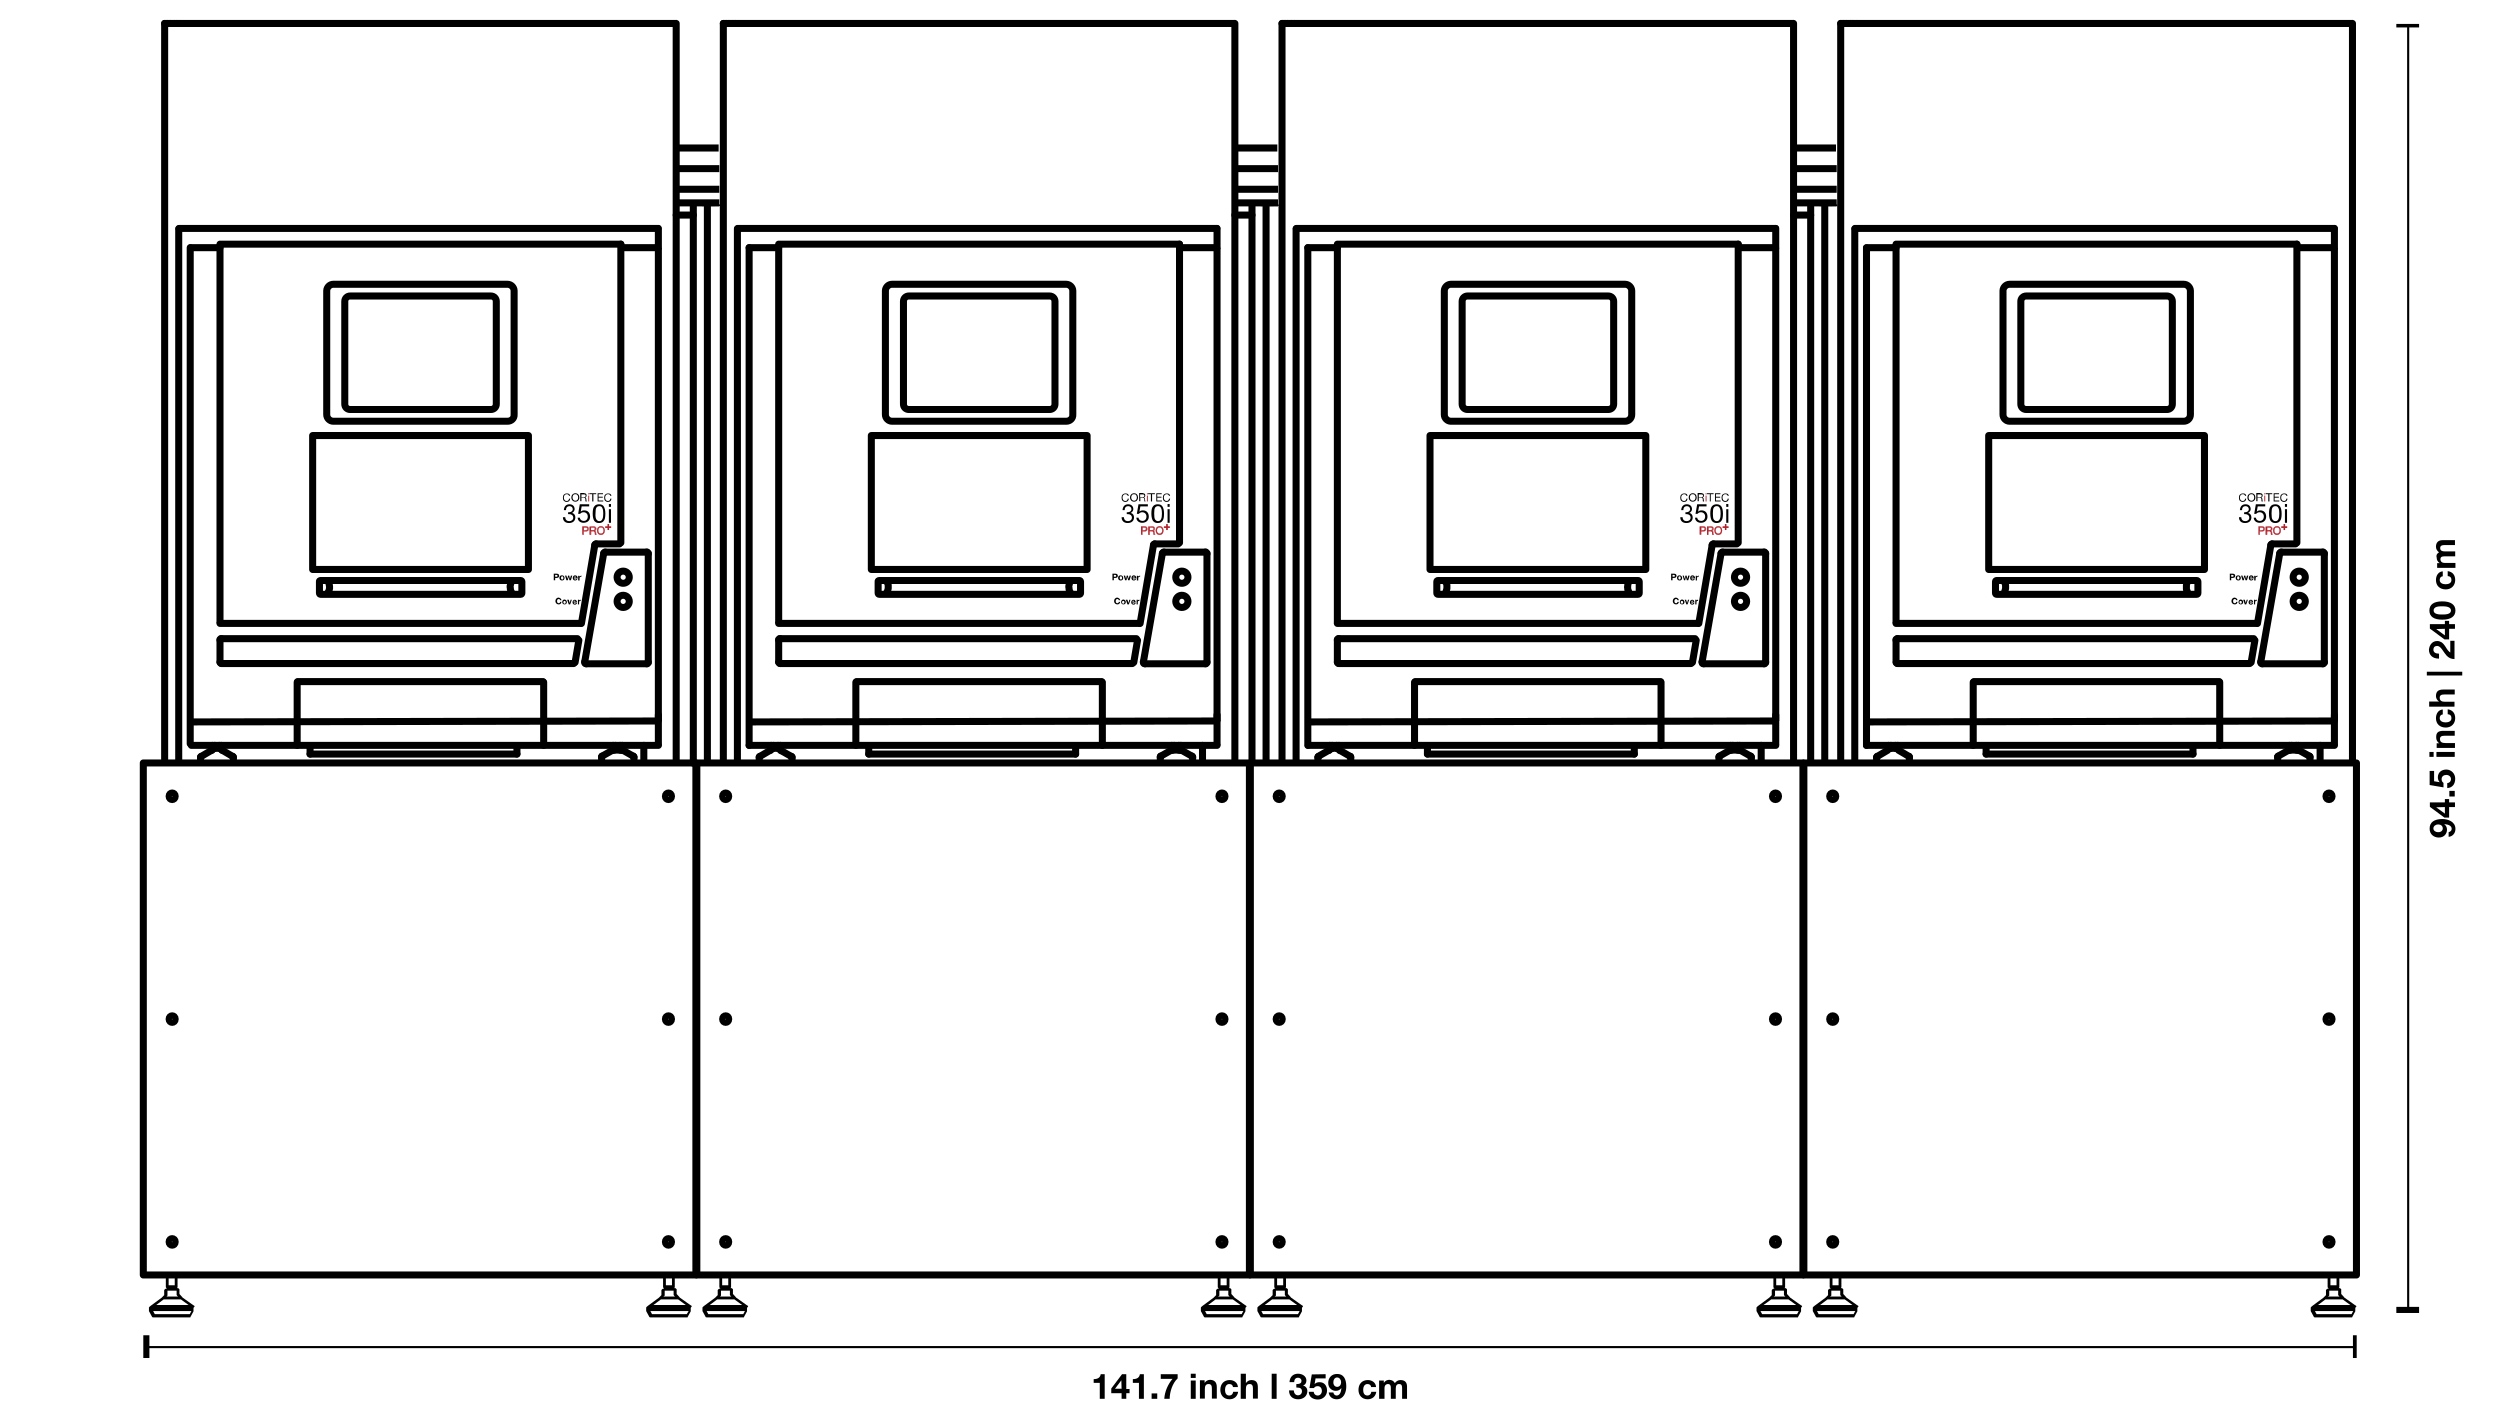 <?xml version="1.0" encoding="UTF-8"?>
<svg xmlns="http://www.w3.org/2000/svg" xmlns:xlink="http://www.w3.org/1999/xlink" version="1.1" id="Layer_1" x="0px" y="0px" viewBox="0 0 1065.9 600" style="enable-background:new 0 0 1065.9 600;" xml:space="preserve">
<style type="text/css">
	.st0{display:none;}
	.st1{display:inline;}
	.st2{fill:#010202;}
	.st3{display:inline;fill:none;stroke:#000000;stroke-width:3;stroke-linecap:round;stroke-linejoin:round;stroke-miterlimit:10;}
	.st4{fill:#FFFFFF;stroke:#000000;stroke-miterlimit:10;}
	.st5{display:inline;fill:#FFFFFF;stroke:#000000;stroke-miterlimit:10;}
	.st6{display:inline;fill:#FFFFFF;stroke:#000000;stroke-width:3;stroke-miterlimit:10;}
	.st7{fill:none;stroke:#000000;stroke-width:3;stroke-linecap:round;stroke-linejoin:round;stroke-miterlimit:10;}
	.st8{fill:none;stroke:#000000;stroke-width:0.709;stroke-linecap:round;stroke-linejoin:round;stroke-miterlimit:10;}
	.st9{fill:none;stroke:#000000;stroke-width:3;stroke-linejoin:round;stroke-miterlimit:10;}
	.st10{fill:none;stroke:#000000;stroke-width:3;stroke-miterlimit:10;}
	.st11{fill:#AF212A;}
	.st12{fill:none;stroke:#AF212A;stroke-width:0.161;stroke-miterlimit:10;}
	.st13{fill:none;stroke:#AF212A;stroke-width:0.362;stroke-miterlimit:10;}
	.st14{fill:none;}
</style>
<g id="Grafik">
	<g id="Ebene_1_1_" class="st0">
		<g id="Ebene_2_1_" class="st1">
			<path class="st2" d="M99.4-1593.4V376.2h2946.4v-1969.6L99.4-1593.4L99.4-1593.4z M2262-445c6,0,11,1,17-1     C2273-444,2268-445,2262-445z"></path>
		</g>
		<line class="st3" x1="591.6" y1="212.2" x2="591.6" y2="-132"></line>
		<line class="st3" x1="591.6" y1="192.4" x2="591.6" y2="192.4"></line>
		<line class="st3" x1="583.5" y1="193.9" x2="583.5" y2="193.9"></line>
		<line class="st3" x1="581.7" y1="192.4" x2="581.7" y2="192.4"></line>
		<line class="st3" x1="583.5" y1="193.9" x2="583.5" y2="193.9"></line>
		<line class="st3" x1="589" y1="228.7" x2="589" y2="-89"></line>
		<g class="st1">
			<path class="st4" d="M583.5,228.4c-0.8,0-1.5-0.8-1.5-1.7v-327.6c0-0.9,0.7-1.7,1.5-1.7s1.5,0.8,1.5,1.7v327.6     C585,227.6,584.3,228.4,583.5,228.4z"></path>
		</g>
		<path class="st5" d="M581.7-100.5c-0.8,0-1.5,0.8-1.5,1.7l-0.1,328.4c0,0.2,0,0.3,0,0.4c0.1,0.8,0.9,1.3,1.6,1.3    c0.8,0,1.5-0.8,1.5-1.7v-1.2V-98.8C583.2-99.7,582.5-100.5,581.7-100.5z"></path>
		<line class="st3" x1="593.2" y1="229.8" x2="591.6" y2="228.2"></line>
		<line class="st3" x1="591.6" y1="228.2" x2="591.6" y2="211.7"></line>
		<path class="st5" d="M679.8,228c0-0.8-0.6-1.5-1.4-1.5h-95.6c-0.8,0-1.4,0.7-1.4,1.5c0,0.1,0,0.3,0.1,0.4c-0.6,0.2-1,0.8-1,1.4    c0,0.8,0.8,1.5,1.7,1.5h96c0.9,0,1.7-0.7,1.7-1.5c0-0.3-0.1-0.6-0.3-0.9C679.7,228.7,679.8,228.4,679.8,228z"></path>
		<line class="st3" x1="593.2" y1="210.2" x2="591.6" y2="211.7"></line>
		<polyline class="st3" points="678.3,211.7 669.1,211.7 660.2,211.7 651.3,211.7 642.9,211.7 634.8,211.7 627.2,211.7 620.2,211.7     613.9,211.7 608.1,211.7 603.1,211.7 599,211.7 595.8,211.7 593.5,211.7 592.2,211.7 591.6,211.7   "></polyline>
		<polyline class="st3" points="593.2,210.2 593.7,210.2 595.3,210.2 597.4,210.2 600.5,210.2 604.7,210.2 609.4,210.2 615.2,210.2     621.5,210.2 628.3,210.2 635.6,210.2 643.7,210.2 651.8,210.2 660.5,210.2 669.4,210.2 678.3,210.2   "></polyline>
		<path class="st5" d="M837.9,229.9c0-0.8-0.6-1.5-1.4-1.6c-0.9-0.1-1.5,0.6-1.6,1.4c-0.1,1.7-0.2,3.4-0.3,5.2c-0.2,3-0.4,6-0.5,9    c0,0.8,0,1.7-0.1,2.5c0,0.7-0.1,1.6-0.5,2.2c-1,1.3-3.5,0.9-4.9,0.9c-1.8,0-3.6,0-5.4,0c-2.4,0-4.9,0-7.3,0c-2.8,0-5.6,0-8.4,0    c-2.9,0-5.8,0-8.7,0c-2.7,0-5.4,0-8.2,0c-2.3,0-4.6,0-6.9,0c-1.6,0-3.2,0-4.8,0c-1.1,0-2.2,0.1-3.3-0.5c-0.2-0.1-0.4-0.2-0.6-0.4    c-0.6-0.7-0.5-2.1-0.5-2.9c-0.1-1.1-0.1-2.2-0.2-3.3c-0.2-2.8-0.3-5.6-0.5-8.4c-0.1-1.5-0.2-2.9-0.3-4.4c0-0.8-0.7-1.5-1.6-1.4    c-0.8,0-1.5,0.8-1.4,1.6c0.1,1.7,0.2,3.4,0.3,5c0.2,2.6,0.2,5.3,0.5,7.9c0.2,1.8,0.1,3.7,0.4,5.5c0.2,0.9,0.4,1.7,1,2.3    s1.3,1.1,2.1,1.4c1.5,0.6,3.2,0.4,4.8,0.4c1.8,0,3.6,0,5.4,0c2.4,0,4.9,0,7.3,0c2.8,0,5.6,0,8.4,0c2.9,0,5.8,0,8.7,0    c2.8,0,5.5,0,8.3,0c2.3,0,4.6,0,7,0c1.6,0,3.2,0,4.9,0c0.7,0,1.3,0,2,0c1,0,2.2-0.5,3.1-1.1c2-1.4,2-3.5,2.2-5.7    c0.1-1.3,0.2-2.6,0.2-3.9c0.2-3,0.4-6.1,0.5-9.1C837.8,231.8,837.8,230.8,837.9,229.9z"></path>
		<polyline class="st3" points="589,128.8 589.5,129.3 590.3,130.1 591.4,130.6 591.6,130.8   "></polyline>
		<polyline class="st3" points="591.6,119.3 591.4,119.6 590.3,120.1 589.5,120.9 589,121.4   "></polyline>
		<path class="st6" d="M2535.8-141.6c-0.8,0-1.5,0.7-1.5,1.5v0.1c-0.1,0-0.2,0-0.3,0c-0.8,0-1.5,0.7-1.5,1.5V191h-5.1v-323l0,0l0,0    v-6.5c0-0.8-0.7-1.5-1.5-1.5s-1.5,0.7-1.5,1.5v6.5l0,0l0,0v322.9H1181.1v-335.5c0-0.8-0.7-1.5-1.5-1.5c-0.3,0-1.9-0.6-2.8,0    c-0.4,0.3-0.6,1.8-0.6,2v335h-0.7v-335.2c0-0.8-0.7-1.5-1.5-1.5c-0.3,0-1.4-0.3-1.8-0.3c-0.8,0-1.5,0.7-1.5,1.5v335.5v0.9v6.6    h1328.8v10.3H678.3c-0.8,0-1.5,0.7-1.5,1.5c0,0.3,0.1,0.6,0.2,0.8c-0.1,0.2-0.2,0.5-0.2,0.8c0,0.8,0.7,1.5,1.5,1.5h1846.1v13.5    h-85.1h-1761c-0.8,0-1.5,0.7-1.5,1.5c0,0.3,0.1,0.6,0.2,0.8c-0.1,0.2-0.2,0.5-0.2,0.8c0,0.8,0.7,1.5,1.5,1.5h1760.9h84.8    c0.6,0,2.6-0.1,3-0.1c0.7,0,0.4-2.2,0.4-3v-16.5c0-0.8-0.1-3.1-3.3-3.1h-21.5v-10.3h34.8v-7.1v-0.4v-331    C2537.3-140.9,2536.7-141.6,2535.8-141.6z"></path>
	</g>
	<g>
		<polygon points="1003.2,569.3 1003.2,573.9 63.7,573.9 63.7,569.3 61.1,569.3 61.1,573.9 61.1,574.8 61.1,579 63.7,579     63.7,574.8 1003.2,574.8 1003.2,579 1004.8,579 1004.8,569.3   "></polygon>
	</g>
	<g>
		<g>
			<rect x="61.1" y="325.3" class="st7" width="235.6" height="218.3"></rect>
			<g>
				<ellipse class="st7" cx="73.4" cy="339.5" rx="1.3" ry="1.4"></ellipse>
				<ellipse class="st7" cx="73.4" cy="434.5" rx="1.3" ry="1.4"></ellipse>
				<ellipse class="st7" cx="285" cy="434.5" rx="1.3" ry="1.4"></ellipse>
				<ellipse class="st7" cx="285" cy="339.5" rx="1.3" ry="1.4"></ellipse>
				<ellipse class="st7" cx="285" cy="529.5" rx="1.3" ry="1.4"></ellipse>
				<ellipse class="st7" cx="73.4" cy="529.5" rx="1.3" ry="1.4"></ellipse>
			</g>
		</g>
		<g>
			<rect x="297.1" y="325.3" class="st7" width="235.6" height="218.3"></rect>
			<g>
				<ellipse class="st7" cx="309.4" cy="339.5" rx="1.3" ry="1.4"></ellipse>
				<ellipse class="st7" cx="309.4" cy="434.5" rx="1.3" ry="1.4"></ellipse>
				<ellipse class="st7" cx="521" cy="434.5" rx="1.3" ry="1.4"></ellipse>
				<ellipse class="st7" cx="521" cy="339.5" rx="1.3" ry="1.4"></ellipse>
				<ellipse class="st7" cx="521" cy="529.5" rx="1.3" ry="1.4"></ellipse>
				<ellipse class="st7" cx="309.4" cy="529.5" rx="1.3" ry="1.4"></ellipse>
			</g>
		</g>
		<g>
			<rect x="533.1" y="325.3" class="st7" width="235.6" height="218.3"></rect>
			<g>
				<ellipse class="st7" cx="545.4" cy="339.5" rx="1.3" ry="1.4"></ellipse>
				<ellipse class="st7" cx="545.4" cy="434.5" rx="1.3" ry="1.4"></ellipse>
				<ellipse class="st7" cx="757" cy="434.5" rx="1.3" ry="1.4"></ellipse>
				<ellipse class="st7" cx="757" cy="339.5" rx="1.3" ry="1.4"></ellipse>
				<ellipse class="st7" cx="757" cy="529.5" rx="1.3" ry="1.4"></ellipse>
				<ellipse class="st7" cx="545.4" cy="529.5" rx="1.3" ry="1.4"></ellipse>
			</g>
		</g>
		<g>
			<rect x="769.1" y="325.3" class="st7" width="235.6" height="218.3"></rect>
			<g>
				<ellipse class="st7" cx="781.4" cy="339.5" rx="1.3" ry="1.4"></ellipse>
				<ellipse class="st7" cx="781.4" cy="434.5" rx="1.3" ry="1.4"></ellipse>
				<ellipse class="st7" cx="993" cy="434.5" rx="1.3" ry="1.4"></ellipse>
				<ellipse class="st7" cx="993" cy="339.5" rx="1.3" ry="1.4"></ellipse>
				<ellipse class="st7" cx="993" cy="529.5" rx="1.3" ry="1.4"></ellipse>
				<ellipse class="st7" cx="781.4" cy="529.5" rx="1.3" ry="1.4"></ellipse>
			</g>
		</g>
	</g>
	<g>
		<line class="st8" x1="140.1" y1="242.7" x2="218.9" y2="242.7"></line>
		<line class="st7" x1="220.4" y1="321.5" x2="132.2" y2="321.5"></line>
		<line class="st7" x1="132.2" y1="321.5" x2="132.2" y2="318.2"></line>
		<line class="st7" x1="126.7" y1="317.8" x2="126.7" y2="290.9"></line>
		<polyline class="st8" points="126.7,290.9 126.7,290.8 126.7,290.8 126.7,290.7 126.8,290.7 126.8,290.7 126.8,290.6 126.9,290.6     126.9,290.6   "></polyline>
		<polyline class="st8" points="231.5,290.6 231.6,290.6 231.6,290.6 231.7,290.7 231.7,290.7 231.8,290.7 231.8,290.8 231.8,290.8     231.8,290.9   "></polyline>
		<line class="st7" x1="231.8" y1="290.9" x2="231.8" y2="317.8"></line>
		<line class="st8" x1="126.7" y1="307.4" x2="126.7" y2="308"></line>
		<line class="st8" x1="231.8" y1="307.4" x2="231.8" y2="308"></line>
		<line class="st7" x1="280.7" y1="317.3" x2="280.7" y2="304.8"></line>
		<line class="st7" x1="81.1" y1="317.1" x2="81.1" y2="105.6"></line>
		<line class="st7" x1="126.9" y1="290.6" x2="231.5" y2="290.6"></line>
		<line class="st8" x1="278.9" y1="307.4" x2="278.7" y2="307.4"></line>
		<line class="st9" x1="280.7" y1="105.6" x2="280.7" y2="307.4"></line>
		<line class="st9" x1="264.7" y1="105.6" x2="280.1" y2="105.6"></line>
		<line class="st7" x1="81.3" y1="105.6" x2="93.8" y2="105.6"></line>
		<polyline class="st8" points="94.4,282.9 94.2,282.9 94.1,282.9 94,282.8 93.9,282.7 93.9,282.6 93.8,282.5 93.8,282.4     93.8,282.3   "></polyline>
		<line class="st7" x1="93.8" y1="282.3" x2="93.8" y2="272.9"></line>
		<polyline class="st7" points="93.8,272.9 93.8,272.8 93.8,272.6 93.9,272.5 93.9,272.5 94,272.4 94.1,272.3 94.2,272.3     94.4,272.3   "></polyline>
		<g>
			<polyline class="st8" points="246.2,272.3 246.4,272.3 246.5,272.3 246.6,272.4 246.7,272.5 246.7,272.6 246.8,272.7      246.8,272.8 246.8,273    "></polyline>
			<line class="st7" x1="246.8" y1="273" x2="245.2" y2="282.4"></line>
			<polyline class="st8" points="245.2,282.4 245.1,282.5 245.1,282.6 245,282.7 245,282.8 244.9,282.8 244.8,282.9 244.7,282.9      244.6,282.9    "></polyline>
			<line class="st7" x1="244.6" y1="282.9" x2="94.4" y2="282.9"></line>
			<line class="st7" x1="94.4" y1="272.3" x2="246.2" y2="272.3"></line>
		</g>
		<g>
			<polyline class="st7" points="257.4,235.9 257.5,235.8 257.5,235.7 257.6,235.6 257.7,235.5 257.8,235.4 257.9,235.4 258,235.4      258.1,235.4    "></polyline>
			<line class="st7" x1="258.1" y1="235.4" x2="275.7" y2="235.4"></line>
			<polyline class="st7" points="275.7,235.4 275.9,235.4 276,235.4 276.1,235.5 276.2,235.6 276.3,235.7 276.4,235.8 276.4,235.9      276.4,236.1    "></polyline>
			<line class="st7" x1="276.4" y1="236.1" x2="276.4" y2="282.3"></line>
			<polyline class="st7" points="276.4,282.3 276.4,282.5 276.4,282.6 276.3,282.7 276.2,282.8 276.1,282.9 276,283 275.9,283      275.7,283    "></polyline>
			<line class="st7" x1="275.7" y1="283" x2="250" y2="283"></line>
			<polyline class="st7" points="250,283 249.8,283 249.7,283 249.5,282.9 249.4,282.8 249.3,282.6 249.3,282.5 249.3,282.4      249.3,282.2    "></polyline>
			<line class="st7" x1="249.3" y1="282.2" x2="257.4" y2="235.9"></line>
		</g>
		<line class="st7" x1="280.7" y1="317.8" x2="81.6" y2="317.8"></line>
		<polyline class="st7" points="93.8,282.3 93.8,282.4 93.9,282.5 93.9,282.6 94,282.7 94.1,282.8 94.2,282.8 94.3,282.8     94.4,282.9   "></polyline>
		<line class="st7" x1="264.7" y1="104.1" x2="264.7" y2="231.4"></line>
		<line class="st9" x1="93.8" y1="265.8" x2="93.8" y2="104.1"></line>
		<line class="st7" x1="247.5" y1="265.8" x2="93.8" y2="265.8"></line>
		<g>
			<line class="st7" x1="253.6" y1="232.4" x2="247.9" y2="265.8"></line>
			<polyline class="st7" points="253.6,232.4 253.6,232.3 253.7,232.2 253.7,232.1 253.8,232.1 253.9,232 253.9,232 254,232      254.1,231.9    "></polyline>
			<line class="st7" x1="264.1" y1="231.9" x2="254.1" y2="231.9"></line>
		</g>
		<line class="st8" x1="250.9" y1="244.9" x2="250.8" y2="245.1"></line>
		<line class="st7" x1="93.8" y1="104.1" x2="264.7" y2="104.1"></line>
		<line class="st9" x1="288" y1="63.1" x2="306.4" y2="63.1"></line>
		<line class="st9" x1="288.3" y1="86.5" x2="306.7" y2="86.5"></line>
		<line class="st9" x1="288.3" y1="80.7" x2="306.7" y2="80.7"></line>
		<line class="st9" x1="288.3" y1="71.9" x2="306.7" y2="71.9"></line>
		<polyline class="st8" points="299.5,87.5 299.5,87.5 299.7,87.5 299.9,87.5 300.1,87.5 300.4,87.5 300.8,87.5 301.2,87.5     301.6,87.5   "></polyline>
		<line class="st7" x1="301.6" y1="87.5" x2="301.6" y2="324.9"></line>
		<line class="st8" x1="301.6" y1="87.5" x2="304.7" y2="87.5"></line>
		<line class="st7" x1="295.6" y1="87.5" x2="295.6" y2="325.4"></line>
		<line class="st7" x1="274.5" y1="317.8" x2="274.5" y2="324.3"></line>
		<polyline class="st8" points="300.2,86.5 300,86.5 299.9,86.5 299.8,86.6 299.7,86.7 299.6,86.8 299.6,86.9 299.5,87 299.5,87.2       "></polyline>
		<line class="st8" x1="306.7" y1="87.5" x2="301.6" y2="87.5"></line>
		<polyline class="st8" points="301.6,87.5 301.2,87.5 300.8,87.5 300.4,87.5 300.1,87.5 299.9,87.5 299.7,87.5 299.5,87.5     299.5,87.5   "></polyline>
		<line class="st8" x1="299.5" y1="87.5" x2="299.5" y2="87.2"></line>
		<polyline class="st8" points="295.6,87.2 295.5,87 295.5,86.9 295.5,86.8 295.4,86.7 295.3,86.6 295.2,86.5 295,86.5 294.9,86.5       "></polyline>
		<line class="st8" x1="295.6" y1="87.5" x2="295.6" y2="87.2"></line>
		<line class="st7" x1="295.6" y1="91.7" x2="288.3" y2="91.7"></line>
		<line class="st7" x1="288.3" y1="10" x2="288.3" y2="324.9"></line>
		<polyline class="st7" points="74.3,10 74.2,10 73.8,10 73.4,10 73.1,10 72.7,10 72.6,10   "></polyline>
		<line class="st7" x1="75.4" y1="10" x2="74.3" y2="10"></line>
		<polyline class="st7" points="76.7,10 76.7,10 76.6,10 76.5,10 76.3,10 76.1,10 75.9,10 75.7,10 75.4,10   "></polyline>
		<line class="st7" x1="76.2" y1="97.6" x2="76.2" y2="324.5"></line>
		<line class="st7" x1="72.6" y1="10" x2="71.5" y2="10"></line>
		<polyline class="st7" points="71.5,10 71.2,10 71,10 70.7,10 70.5,10 70.4,10 70.3,10 70.2,10 70.2,10   "></polyline>
		<line class="st7" x1="70.2" y1="10" x2="70.2" y2="323.8"></line>
		<polyline class="st7" points="280.7,105.6 280.7,104 280.7,102.5 280.7,101 280.7,99.8 280.7,98.8 280.7,98 280.7,97.6     280.7,97.4   "></polyline>
		<line class="st7" x1="280.5" y1="97.4" x2="76.3" y2="97.4"></line>
		<line class="st9" x1="288.5" y1="10" x2="76.7" y2="10"></line>
		<g>
			<line class="st7" x1="93.5" y1="319" x2="94.4" y2="319"></line>
			<line class="st7" x1="94.4" y1="317.8" x2="94.4" y2="319"></line>
			<line class="st7" x1="90.6" y1="319" x2="91.6" y2="319"></line>
			<line class="st7" x1="90.6" y1="317.8" x2="90.6" y2="319"></line>
			<line class="st7" x1="91.6" y1="317.8" x2="91.6" y2="319"></line>
			<line class="st7" x1="93.5" y1="319" x2="91.6" y2="319"></line>
			<line class="st7" x1="93.5" y1="317.8" x2="93.5" y2="319"></line>
			<polyline class="st7" points="90.5,319.8 90.4,319.8 90.4,319.8 90.4,319.8 90.3,319.8 90.3,319.8 90.3,319.9 90.2,319.9      90.2,319.9    "></polyline>
			<polyline class="st7" points="94.8,319.9 94.8,319.9 94.7,319.9 94.7,319.8 94.7,319.8 94.6,319.8 94.6,319.8 94.6,319.8      94.5,319.8    "></polyline>
			<line class="st7" x1="90.2" y1="319.9" x2="85.8" y2="322.5"></line>
			<line class="st7" x1="99.2" y1="322.5" x2="94.8" y2="319.9"></line>
			<line class="st7" x1="85.5" y1="322.9" x2="85.5" y2="323.8"></line>
			<line class="st7" x1="99.5" y1="323.9" x2="99.5" y2="322.9"></line>
			<polyline class="st7" points="85.8,322.5 85.7,322.5 85.7,322.5 85.6,322.6 85.6,322.6 85.6,322.7 85.5,322.7 85.5,322.8      85.5,322.9    "></polyline>
			<polyline class="st7" points="99.5,322.9 99.5,322.8 99.5,322.7 99.4,322.7 99.4,322.6 99.4,322.6 99.3,322.5 99.3,322.5      99.2,322.5    "></polyline>
		</g>
		<g>
			<line class="st7" x1="264.4" y1="319" x2="265.3" y2="319"></line>
			<line class="st7" x1="265.3" y1="317.8" x2="265.3" y2="319"></line>
			<line class="st7" x1="261.4" y1="319" x2="262.4" y2="319"></line>
			<line class="st7" x1="261.4" y1="317.8" x2="261.4" y2="319"></line>
			<line class="st7" x1="262.4" y1="317.8" x2="262.4" y2="319"></line>
			<line class="st7" x1="264.4" y1="319" x2="262.4" y2="319"></line>
			<line class="st7" x1="264.4" y1="317.8" x2="264.4" y2="319"></line>
			<polyline class="st7" points="261.3,319.8 261.3,319.8 261.4,319.8 261.5,319.8 261.8,319.8 262,319.8 262.4,319.8 262.8,319.8      263.2,319.8 263.6,319.8 264,319.8 264.4,319.8    "></polyline>
			<polyline class="st7" points="264.4,319.8 264.7,319.8 265,319.8 265.2,319.8 265.3,319.8 265.4,319.8    "></polyline>
			<line class="st7" x1="261.9" y1="319" x2="261.9" y2="319.8"></line>
			<line class="st7" x1="264.8" y1="319.8" x2="264.8" y2="319"></line>
			<polyline class="st7" points="261.3,319.8 261.3,319.8 261.3,319.8 261.3,319.8 261.2,319.8 261.2,319.8 261.2,319.8      261.1,319.8 261.1,319.9    "></polyline>
			<polyline class="st7" points="265.6,319.9 265.6,319.8 265.6,319.8 265.5,319.8 265.5,319.8 265.5,319.8 265.4,319.8      265.4,319.8 265.4,319.8    "></polyline>
			<line class="st7" x1="261.1" y1="319.9" x2="256.7" y2="322.4"></line>
			<line class="st7" x1="270" y1="322.4" x2="265.6" y2="319.9"></line>
			<polyline class="st7" points="256.7,322.4 256.6,322.4 256.6,322.5 256.6,322.5 256.5,322.6 256.5,322.6 256.5,322.7      256.5,322.8 256.5,322.8    "></polyline>
			<polyline class="st7" points="270.3,322.8 270.3,322.8 270.3,322.7 270.2,322.6 270.2,322.6 270.2,322.5 270.1,322.5      270.1,322.4 270,322.4    "></polyline>
			<line class="st7" x1="256.5" y1="322.8" x2="256.5" y2="323.7"></line>
			<line class="st7" x1="270.3" y1="323.8" x2="270.3" y2="322.8"></line>
		</g>
		<path class="st10" d="M216.4,179.6h-74.3c-1.5,0-2.8-1.3-2.8-2.8V124c0-1.5,1.3-2.8,2.8-2.8h74.3c1.5,0,2.8,1.3,2.8,2.8v52.8    C219.3,178.4,218,179.6,216.4,179.6z"></path>
		<path class="st10" d="M209.3,174.6h-60c-1.3,0-2.3-1-2.3-2.3v-43.8c0-1.3,1-2.3,2.3-2.3h60c1.3,0,2.3,1,2.3,2.3v43.8    C211.6,173.6,210.6,174.6,209.3,174.6z"></path>
		<rect x="133.3" y="185.7" class="st9" width="92" height="57.1"></rect>
		<line class="st7" x1="81.6" y1="307.8" x2="280.6" y2="307.4"></line>
		<line class="st7" x1="220.4" y1="321.5" x2="220.4" y2="318.2"></line>
		<circle class="st7" cx="265.7" cy="246.1" r="2.6"></circle>
		<circle class="st7" cx="265.7" cy="256.4" r="2.6"></circle>
		<g>
			<path d="M239.4,255.9h-0.6c0-0.3-0.3-0.5-0.6-0.5c-0.5,0-0.7,0.4-0.7,0.9s0.2,0.9,0.7,0.9c0.3,0,0.6-0.2,0.6-0.6h0.6     c-0.1,0.7-0.5,1.1-1.2,1.1c-0.8,0-1.4-0.6-1.4-1.4c0-0.8,0.5-1.5,1.4-1.5C238.8,254.9,239.3,255.3,239.4,255.9z"></path>
			<path d="M241.7,256.7c0,0.6-0.4,1-1,1s-1-0.4-1-1s0.4-1.1,1-1.1C241.3,255.7,241.7,256.1,241.7,256.7z M240.7,257.4     c0.3,0,0.5-0.2,0.5-0.6c0-0.3-0.1-0.6-0.5-0.6c-0.3,0-0.5,0.2-0.5,0.6C240.2,257.1,240.4,257.4,240.7,257.4z"></path>
			<path d="M242.5,255.7l0.4,1.4l0,0l0.4-1.4h0.5l-0.7,2h-0.6l-0.7-2L242.5,255.7L242.5,255.7z"></path>
			<path d="M246,256.8v0.1h-1.4c0,0.3,0.2,0.5,0.5,0.5c0.2,0,0.4-0.1,0.4-0.3h0.5c-0.1,0.5-0.5,0.7-0.9,0.7c-0.6,0-1-0.4-1-1     s0.4-1.1,1-1.1C245.6,255.7,246,256.2,246,256.8z M245.4,256.5c-0.1-0.3-0.2-0.4-0.4-0.4c-0.3,0-0.4,0.2-0.5,0.4H245.4z"></path>
			<path d="M247.6,255.7v0.5c-0.1,0-0.1,0-0.2,0c-0.4,0-0.5,0.3-0.5,0.6v0.9h-0.5v-2h0.5v0.4l0,0C247,255.8,247.3,255.7,247.6,255.7     C247.5,255.7,247.6,255.7,247.6,255.7z"></path>
		</g>
		<g>
			<path d="M237.4,244.6c0.7,0,1,0.4,1,0.9s-0.3,0.9-1,0.9h-0.7v1h-0.6v-2.8L237.4,244.6L237.4,244.6z M237.2,245.9     c0.4,0,0.5-0.1,0.5-0.4c0-0.3-0.2-0.4-0.5-0.4h-0.5v0.8L237.2,245.9L237.2,245.9z"></path>
			<path d="M240.7,246.4c0,0.7-0.4,1.1-1.1,1.1c-0.6,0-1.1-0.4-1.1-1.1c0-0.7,0.4-1.1,1.1-1.1C240.3,245.3,240.7,245.8,240.7,246.4z      M239.7,247.1c0.3,0,0.5-0.2,0.5-0.7c0-0.3-0.1-0.7-0.5-0.7c-0.3,0-0.5,0.2-0.5,0.7C239.2,246.8,239.4,247.1,239.7,247.1z"></path>
			<path d="M241.5,245.4l0.4,1.4l0,0l0.3-1.4h0.5l0.3,1.4l0,0l0.4-1.4h0.6l-0.6,2h-0.6l-0.4-1.4l0,0l-0.3,1.4h-0.6l-0.6-2H241.5z"></path>
			<path d="M246.3,246.5v0.1h-1.5c0,0.4,0.2,0.5,0.5,0.5c0.2,0,0.4-0.1,0.4-0.3h0.5c-0.2,0.5-0.5,0.7-1,0.7c-0.6,0-1-0.4-1-1.1     c0-0.6,0.4-1.1,1-1.1C245.9,245.3,246.3,245.8,246.3,246.5z M245.7,246.2c-0.1-0.3-0.2-0.4-0.5-0.4s-0.4,0.2-0.5,0.4H245.7z"></path>
			<path d="M247.9,245.4v0.5c-0.1,0-0.1,0-0.2,0c-0.4,0-0.6,0.3-0.6,0.7v0.9h-0.6v-2h0.5v0.4l0,0c0.1-0.3,0.4-0.4,0.7-0.4     C247.8,245.3,247.9,245.4,247.9,245.4z"></path>
		</g>
		<g>
			<polyline class="st7" points="140,252.3 140.2,252 140.3,251.7 140.4,251.3 140.5,250.9 140.5,250.4 140.5,250 140.4,249.5      140.4,249.1 140.3,248.7 140.1,248.4 140,248.1 139.8,247.9 139.6,247.8 139.5,247.8    "></polyline>
			<polyline class="st7" points="218,252.3 217.8,252 217.7,251.6 217.6,251.2 217.6,250.8 217.5,250.3 217.5,249.9 217.6,249.5      217.7,249 217.8,248.7 217.9,248.3 218,248.1 218.2,247.9 218.4,247.7 218.6,247.7    "></polyline>
			<path class="st7" d="M136.7,247.5H222c0.3,0,0.5,0.2,0.5,0.5v4.9c0,0.3-0.2,0.5-0.5,0.5h-85.3c-0.3,0-0.5-0.2-0.5-0.5V248     C136.1,247.7,136.4,247.5,136.7,247.5z"></path>
		</g>
		<g>
			<g>
				<path d="M243.1,211.4h-0.5c-0.1-0.5-0.5-0.7-1-0.7c-0.7,0-1.2,0.6-1.2,1.4c0,0.9,0.4,1.5,1.2,1.5c0.6,0,1-0.4,1-1h0.5      c-0.1,0.9-0.6,1.4-1.5,1.4c-0.5,0-0.9-0.2-1.2-0.5s-0.4-0.8-0.4-1.3s0.1-1,0.4-1.3s0.7-0.5,1.2-0.5      C242.4,210.3,243,210.7,243.1,211.4z"></path>
				<path d="M247,212.1c0,1.1-0.7,1.8-1.7,1.8s-1.7-0.8-1.7-1.8c0-0.5,0.2-1,0.5-1.3s0.7-0.5,1.2-0.5      C246.4,210.3,247,211.1,247,212.1z M245.3,213.5c0.8,0,1.2-0.6,1.2-1.4c0-0.4-0.1-0.8-0.3-1c-0.2-0.3-0.5-0.4-0.9-0.4      s-0.7,0.1-0.9,0.4c-0.2,0.3-0.3,0.6-0.3,1C244.1,212.9,244.6,213.5,245.3,213.5z"></path>
			</g>
			<g>
				<path d="M249.1,210.3c0.6,0,1,0.3,1,0.9c0,0.5-0.2,0.8-0.6,0.9l0,0c0.3,0.1,0.5,0.3,0.5,0.9c0,0.4,0.1,0.6,0.2,0.8h-0.5      c-0.1-0.1-0.1-0.1-0.1-0.3v-0.4c0-0.2,0-0.4-0.1-0.6s-0.2-0.3-0.5-0.3h-1.1v1.5h-0.5v-3.5h1.7V210.3z M248.9,212      c0.5,0,0.8-0.2,0.8-0.6c0-0.4-0.2-0.6-0.6-0.6h-1.2v1.2L248.9,212L248.9,212z"></path>
			</g>
			<g>
				<path class="st11" d="M251.2,210.3v0.5h-0.4v-0.5H251.2z M251.2,211.3v2.5h-0.4v-2.5H251.2z"></path>
			</g>
			<g>
				<path d="M254.2,210.3v0.4H253v3.1h-0.5v-3.1h-1.2v-0.4H254.2z"></path>
				<path d="M257.1,210.3v0.4h-1.9v1.1h1.8v0.4h-1.8v1.2h2v0.4h-2.4v-3.5L257.1,210.3L257.1,210.3z"></path>
				<path d="M260.7,211.4h-0.5c-0.1-0.5-0.5-0.7-1-0.7c-0.7,0-1.2,0.6-1.2,1.4c0,0.9,0.4,1.5,1.2,1.5c0.6,0,1-0.4,1-1h0.5      c-0.1,0.9-0.6,1.4-1.5,1.4c-0.5,0-0.9-0.2-1.2-0.5c-0.3-0.3-0.4-0.8-0.4-1.3s0.1-1,0.4-1.3s0.7-0.5,1.2-0.5      C260,210.3,260.6,210.7,260.7,211.4z"></path>
			</g>
			<g>
				<path d="M245,217.1c0,0.6-0.4,1.2-1.1,1.6l0,0c0.9,0.2,1.4,0.9,1.4,1.9c0,1.5-1.1,2.4-2.7,2.4c-1.6,0-2.6-0.9-2.6-2.5l0,0h1      c0,1.1,0.7,1.7,1.7,1.7s1.7-0.6,1.7-1.5s-0.7-1.5-1.7-1.5c-0.2,0-0.3,0-0.5,0v-0.8c0.1,0,0.2,0,0.4,0c0.9,0,1.6-0.5,1.6-1.3      s-0.6-1.3-1.4-1.3c-0.9,0-1.5,0.6-1.5,1.7h-0.9c0.1-1.6,1-2.5,2.4-2.5C244.1,215,245,215.8,245,217.1z"></path>
			</g>
			<g>
				<path d="M251.2,215.1v0.8H248l-0.4,2.3l0,0c0.3-0.4,0.8-0.6,1.5-0.6c1.5,0,2.5,1,2.5,2.7c0,1.5-1.1,2.6-2.8,2.6      c-1.4,0-2.5-0.9-2.5-2.2l0,0h0.9c0.1,0.8,0.7,1.4,1.7,1.4s1.7-0.7,1.7-1.9c0-1.1-0.8-1.8-1.8-1.8c-0.6,0-1,0.2-1.5,0.7h-0.8      l0.7-4.1h4V215.1z"></path>
				<path d="M257.4,215.9c0.4,0.6,0.7,1.6,0.7,3.1s-0.2,2.6-0.7,3.1c-0.4,0.6-1.1,0.9-2,0.9s-1.5-0.3-2-0.9      c-0.4-0.6-0.7-1.6-0.7-3.1s0.2-2.6,0.7-3.1c0.4-0.6,1.1-0.9,2-0.9C256.4,215,257,215.3,257.4,215.9z M254.3,221.5      c0.3,0.4,0.7,0.7,1.2,0.7c0.6,0,1-0.2,1.3-0.8s0.4-1.3,0.4-2.4c0-0.7,0-1.9-0.5-2.6c-0.2-0.4-0.6-0.6-1.2-0.6      c-0.5,0-0.9,0.2-1.2,0.6c-0.3,0.4-0.4,1.3-0.4,2.5C253.8,220.2,254,221.1,254.3,221.5z"></path>
				<path d="M260.5,214.9v1.2h-0.9v-1.2H260.5z M260.5,217.1v5.8h-0.9v-5.8H260.5z"></path>
			</g>
			<g>
				<path class="st11" d="M249.9,224.5c0.6,0,1,0.3,1,1s-0.4,1-1,1h-1.1v1.4h-0.5v-3.4H249.9z M249.8,226.1c0.4,0,0.7-0.2,0.7-0.6      c0-0.4-0.2-0.6-0.7-0.6h-0.9v1.3L249.8,226.1L249.8,226.1z"></path>
				<path class="st11" d="M253.1,224.5c0.6,0,1,0.3,1,0.9c0,0.4-0.2,0.7-0.6,0.9l0,0c0.3,0.1,0.5,0.3,0.5,0.9c0,0.4,0.1,0.6,0.2,0.8      h-0.5c-0.1-0.1-0.1-0.1-0.1-0.3v-0.4c0-0.2,0-0.4-0.1-0.5c-0.1-0.2-0.2-0.3-0.5-0.3h-1.1v1.5h-0.5v-3.4L253.1,224.5L253.1,224.5      z M252.9,226.1c0.5,0,0.8-0.2,0.8-0.6c0-0.4-0.2-0.6-0.6-0.6H252v1.2L252.9,226.1L252.9,226.1z"></path>
				<path class="st11" d="M257.8,226.2c0,1-0.6,1.8-1.6,1.8s-1.6-0.8-1.6-1.8c0-0.5,0.1-0.9,0.4-1.3c0.3-0.3,0.7-0.5,1.2-0.5      C257.2,224.4,257.8,225.2,257.8,226.2z M256.2,227.6c0.7,0,1.2-0.6,1.2-1.4c0-0.4-0.1-0.7-0.3-1c-0.2-0.3-0.5-0.4-0.9-0.4      s-0.7,0.1-0.9,0.4c-0.2,0.3-0.3,0.6-0.3,1C255,227,255.5,227.6,256.2,227.6z"></path>
			</g>
			<g>
				<path class="st12" d="M248.8,226.1v-1.2h0.9c0.5,0,0.7,0.2,0.7,0.6c0,0.4-0.3,0.6-0.7,0.6L248.8,226.1L248.8,226.1z       M248.4,224.5v3.4h0.5v-1.4h1.1c0.6,0,1-0.3,1-1s-0.4-1-1-1H248.4z"></path>
				<path class="st12" d="M251.9,226.1v-1.2h1.1c0.4,0,0.6,0.2,0.6,0.6c0,0.4-0.3,0.6-0.8,0.6L251.9,226.1L251.9,226.1z       M251.5,224.5v3.4h0.5v-1.5h1.1c0.2,0,0.4,0.1,0.5,0.3s0.1,0.4,0.1,0.5v0.4c0,0.1,0,0.2,0.1,0.3h0.5c-0.1-0.2-0.2-0.3-0.2-0.7      c0-0.6-0.2-0.8-0.5-0.9l0,0c0.4-0.1,0.6-0.4,0.6-0.9c0-0.6-0.4-0.9-1-0.9L251.5,224.5L251.5,224.5z"></path>
				<path class="st12" d="M255,226.2c0-0.4,0.1-0.7,0.3-1s0.5-0.4,0.9-0.4c0.4,0,0.7,0.1,0.9,0.4c0.2,0.3,0.3,0.6,0.3,1      c0,0.8-0.4,1.4-1.2,1.4C255.5,227.6,255,227,255,226.2z M256.2,224.4c-0.5,0-0.9,0.2-1.2,0.5s-0.4,0.8-0.4,1.3      c0,1,0.6,1.8,1.6,1.8c1,0,1.6-0.7,1.6-1.8C257.8,225.2,257.2,224.4,256.2,224.4z"></path>
			</g>
			<g>
				<path class="st11" d="M259.5,223.6v1h1v0.3h-1v1h-0.3v-1h-1v-0.3h1v-1H259.5z"></path>
			</g>
			<polygon class="st13" points="259.2,223.6 259.2,224.6 258.2,224.6 258.2,224.9 259.2,224.9 259.2,225.8 259.5,225.8      259.5,224.9 260.4,224.9 260.4,224.6 259.5,224.6 259.5,223.6    "></polygon>
		</g>
	</g>
	<g>
		<line class="st8" x1="378.3" y1="242.7" x2="457.1" y2="242.7"></line>
		<line class="st7" x1="458.6" y1="321.5" x2="370.4" y2="321.5"></line>
		<line class="st7" x1="370.4" y1="321.5" x2="370.4" y2="318.2"></line>
		<line class="st7" x1="364.9" y1="317.8" x2="364.9" y2="290.9"></line>
		<polyline class="st8" points="364.9,290.9 364.9,290.8 364.9,290.8 364.9,290.7 365,290.7 365,290.7 365.1,290.6 365.1,290.6     365.2,290.6   "></polyline>
		<polyline class="st8" points="469.7,290.6 469.8,290.6 469.9,290.6 469.9,290.7 469.9,290.7 470,290.7 470,290.8 470,290.8     470,290.9   "></polyline>
		<line class="st7" x1="470" y1="290.9" x2="470" y2="317.8"></line>
		<line class="st8" x1="364.9" y1="307.4" x2="364.9" y2="308"></line>
		<line class="st8" x1="470" y1="307.4" x2="470" y2="308"></line>
		<line class="st7" x1="518.9" y1="317.3" x2="518.9" y2="304.8"></line>
		<line class="st7" x1="319.4" y1="317.8" x2="319.4" y2="105.6"></line>
		<line class="st7" x1="365.2" y1="290.6" x2="469.7" y2="290.6"></line>
		<line class="st8" x1="517.1" y1="307.4" x2="516.9" y2="307.4"></line>
		<line class="st9" x1="518.9" y1="105.6" x2="518.9" y2="307.4"></line>
		<line class="st9" x1="502.9" y1="105.6" x2="518.3" y2="105.6"></line>
		<line class="st7" x1="319.4" y1="105.6" x2="332" y2="105.6"></line>
		<polyline class="st8" points="332.6,282.9 332.4,282.9 332.3,282.9 332.2,282.8 332.2,282.7 332.1,282.6 332,282.5 332,282.4     332,282.3   "></polyline>
		<line class="st7" x1="332" y1="282.3" x2="332" y2="272.9"></line>
		<polyline class="st7" points="332,272.9 332,272.8 332,272.6 332.1,272.5 332.2,272.5 332.2,272.4 332.3,272.3 332.4,272.3     332.6,272.3   "></polyline>
		<g>
			<polyline class="st8" points="484.5,272.3 484.6,272.3 484.7,272.3 484.8,272.4 484.9,272.5 485,272.6 485,272.7 485,272.8      485,273    "></polyline>
			<line class="st7" x1="485" y1="273" x2="483.4" y2="282.4"></line>
			<polyline class="st8" points="483.4,282.4 483.3,282.5 483.3,282.6 483.2,282.7 483.2,282.8 483.1,282.8 483,282.9 482.9,282.9      482.8,282.9    "></polyline>
			<line class="st7" x1="482.8" y1="282.9" x2="332.6" y2="282.9"></line>
			<line class="st7" x1="332.6" y1="272.3" x2="484.5" y2="272.3"></line>
		</g>
		<g>
			<polyline class="st7" points="495.6,235.9 495.7,235.8 495.7,235.7 495.8,235.6 495.9,235.5 496,235.4 496.1,235.4 496.2,235.4      496.3,235.4    "></polyline>
			<line class="st7" x1="496.3" y1="235.4" x2="513.9" y2="235.4"></line>
			<polyline class="st7" points="513.9,235.4 514.1,235.4 514.2,235.4 514.3,235.5 514.4,235.6 514.5,235.7 514.6,235.8      514.6,235.9 514.6,236.1    "></polyline>
			<line class="st7" x1="514.6" y1="236.1" x2="514.6" y2="282.3"></line>
			<polyline class="st7" points="514.6,282.3 514.6,282.5 514.6,282.6 514.5,282.7 514.4,282.8 514.3,282.9 514.2,283 514.1,283      513.9,283    "></polyline>
			<line class="st7" x1="513.9" y1="283" x2="488.2" y2="283"></line>
			<polyline class="st7" points="488.2,283 488,283 487.9,283 487.7,282.9 487.6,282.8 487.5,282.6 487.5,282.5 487.5,282.4      487.5,282.2    "></polyline>
			<line class="st7" x1="487.5" y1="282.2" x2="495.6" y2="235.9"></line>
		</g>
		<line class="st7" x1="518.9" y1="317.8" x2="319.4" y2="317.8"></line>
		<polyline class="st7" points="332,282.3 332,282.4 332.1,282.5 332.1,282.6 332.2,282.7 332.3,282.8 332.4,282.8 332.5,282.8     332.6,282.9   "></polyline>
		<line class="st7" x1="502.9" y1="104.1" x2="502.9" y2="231.4"></line>
		<line class="st9" x1="332" y1="265.8" x2="332" y2="104.1"></line>
		<line class="st7" x1="485.7" y1="265.8" x2="332" y2="265.8"></line>
		<g>
			<line class="st7" x1="491.8" y1="232.4" x2="486.1" y2="265.8"></line>
			<polyline class="st7" points="491.8,232.4 491.8,232.3 491.9,232.2 491.9,232.1 492,232.1 492.1,232 492.1,232 492.2,232      492.3,231.9    "></polyline>
			<line class="st7" x1="502.3" y1="231.9" x2="492.3" y2="231.9"></line>
		</g>
		<line class="st8" x1="489.1" y1="244.9" x2="489" y2="245.1"></line>
		<line class="st7" x1="332" y1="104.1" x2="502.9" y2="104.1"></line>
		<line class="st9" x1="526.2" y1="63.1" x2="544.6" y2="63.1"></line>
		<line class="st9" x1="526.5" y1="86.5" x2="544.9" y2="86.5"></line>
		<line class="st9" x1="526.5" y1="80.7" x2="544.9" y2="80.7"></line>
		<line class="st9" x1="526.5" y1="71.9" x2="544.9" y2="71.9"></line>
		<polyline class="st8" points="537.7,87.5 537.8,87.5 537.9,87.5 538.1,87.5 538.3,87.5 538.6,87.5 539,87.5 539.4,87.5     539.8,87.5   "></polyline>
		<line class="st7" x1="539.8" y1="87.5" x2="539.8" y2="324.3"></line>
		<line class="st8" x1="539.8" y1="87.5" x2="542.9" y2="87.5"></line>
		<line class="st7" x1="533.8" y1="87.5" x2="533.8" y2="324.6"></line>
		<line class="st7" x1="512.7" y1="317.8" x2="512.7" y2="324.3"></line>
		<polyline class="st8" points="538.4,86.5 538.2,86.5 538.1,86.5 538,86.6 537.9,86.7 537.8,86.8 537.8,86.9 537.7,87 537.7,87.2       "></polyline>
		<line class="st8" x1="544.9" y1="87.5" x2="539.8" y2="87.5"></line>
		<polyline class="st8" points="539.8,87.5 539.4,87.5 539,87.5 538.6,87.5 538.3,87.5 538.1,87.5 537.9,87.5 537.8,87.5     537.7,87.5   "></polyline>
		<line class="st8" x1="537.7" y1="87.5" x2="537.7" y2="87.2"></line>
		<polyline class="st8" points="533.8,87.2 533.8,87 533.7,86.9 533.7,86.8 533.6,86.7 533.5,86.6 533.4,86.5 533.2,86.5     533.1,86.5   "></polyline>
		<line class="st8" x1="533.8" y1="87.5" x2="533.8" y2="87.2"></line>
		<line class="st7" x1="533.8" y1="91.7" x2="526.5" y2="91.7"></line>
		<line class="st7" x1="526.5" y1="10" x2="526.5" y2="324.9"></line>
		<polyline class="st7" points="312.5,10 312.4,10 312,10 311.7,10 311.3,10 310.9,10 310.8,10   "></polyline>
		<line class="st7" x1="313.6" y1="10" x2="312.5" y2="10"></line>
		<polyline class="st7" points="314.9,10 314.9,10 314.8,10 314.7,10 314.6,10 314.4,10 314.1,10 313.9,10 313.6,10   "></polyline>
		<line class="st7" x1="314.4" y1="97.6" x2="314.4" y2="324.9"></line>
		<line class="st7" x1="310.8" y1="10" x2="309.7" y2="10"></line>
		<polyline class="st7" points="309.7,10 309.4,10 309.2,10 308.9,10 308.7,10 308.6,10 308.5,10 308.4,10 308.4,10   "></polyline>
		<line class="st7" x1="308.4" y1="10" x2="308.4" y2="323.8"></line>
		<polyline class="st7" points="518.9,105.6 518.9,104 518.9,102.5 518.9,101 518.9,99.8 518.9,98.8 518.9,98 518.9,97.6     518.9,97.4   "></polyline>
		<line class="st7" x1="518.8" y1="97.4" x2="314.5" y2="97.4"></line>
		<line class="st9" x1="526.7" y1="10" x2="314.9" y2="10"></line>
		<g>
			<line class="st7" x1="331.7" y1="319" x2="332.7" y2="319"></line>
			<line class="st7" x1="332.7" y1="317.8" x2="332.7" y2="319"></line>
			<line class="st7" x1="328.8" y1="319" x2="329.8" y2="319"></line>
			<line class="st7" x1="328.8" y1="317.8" x2="328.8" y2="319"></line>
			<line class="st7" x1="329.8" y1="317.8" x2="329.8" y2="319"></line>
			<line class="st7" x1="331.7" y1="319" x2="329.8" y2="319"></line>
			<line class="st7" x1="331.7" y1="317.8" x2="331.7" y2="319"></line>
			<polyline class="st7" points="328.7,319.8 328.6,319.8 328.6,319.8 328.6,319.8 328.5,319.8 328.5,319.8 328.5,319.9      328.5,319.9 328.4,319.9    "></polyline>
			<polyline class="st7" points="333,319.9 333,319.9 332.9,319.9 332.9,319.8 332.9,319.8 332.8,319.8 332.8,319.8 332.8,319.8      332.7,319.8    "></polyline>
			<line class="st7" x1="328.4" y1="319.9" x2="324" y2="322.5"></line>
			<path class="st7" d="M337.4,322.5c-0.6-0.3-1.2-0.7-1.8-1c-0.8-0.5-1.6-0.9-2.5-1.4c-0.1,0-0.1-0.1-0.2-0.1"></path>
			<line class="st7" x1="323.7" y1="322.9" x2="323.7" y2="323.8"></line>
			<line class="st7" x1="337.7" y1="323.9" x2="337.7" y2="322.9"></line>
			<polyline class="st7" points="324,322.5 323.9,322.5 323.9,322.5 323.8,322.6 323.8,322.6 323.8,322.7 323.7,322.7 323.7,322.8      323.7,322.9    "></polyline>
			<polyline class="st7" points="337.7,322.9 337.7,322.8 337.7,322.7 337.7,322.7 337.6,322.6 337.6,322.6 337.5,322.5      337.5,322.5 337.4,322.5    "></polyline>
		</g>
		<g>
			<line class="st7" x1="502.6" y1="319" x2="503.5" y2="319"></line>
			<line class="st7" x1="503.5" y1="317.8" x2="503.5" y2="319"></line>
			<line class="st7" x1="499.6" y1="319" x2="500.6" y2="319"></line>
			<line class="st7" x1="499.6" y1="317.8" x2="499.6" y2="319"></line>
			<line class="st7" x1="500.6" y1="317.8" x2="500.6" y2="319"></line>
			<line class="st7" x1="502.6" y1="319" x2="500.6" y2="319"></line>
			<line class="st7" x1="502.6" y1="317.8" x2="502.6" y2="319"></line>
			<polyline class="st7" points="499.6,319.8 499.6,319.8 499.6,319.8 499.7,319.8 500,319.8 500.3,319.8 500.6,319.8 501,319.8      501.4,319.8 501.8,319.8 502.2,319.8 502.6,319.8    "></polyline>
			<polyline class="st7" points="502.6,319.8 502.9,319.8 503.2,319.8 503.4,319.8 503.5,319.8 503.6,319.8    "></polyline>
			<line class="st7" x1="500.1" y1="319" x2="500.1" y2="319.8"></line>
			<line class="st7" x1="503.1" y1="319.8" x2="503.1" y2="319"></line>
			<polyline class="st7" points="499.6,319.8 499.5,319.8 499.5,319.8 499.5,319.8 499.4,319.8 499.4,319.8 499.4,319.8      499.3,319.8 499.3,319.9    "></polyline>
			<polyline class="st7" points="503.8,319.9 503.8,319.8 503.8,319.8 503.7,319.8 503.7,319.8 503.7,319.8 503.6,319.8      503.6,319.8 503.6,319.8    "></polyline>
			<line class="st7" x1="499.3" y1="319.9" x2="494.9" y2="322.4"></line>
			<line class="st7" x1="508.2" y1="322.4" x2="503.8" y2="319.9"></line>
			<polyline class="st7" points="494.9,322.4 494.8,322.4 494.8,322.5 494.8,322.5 494.7,322.6 494.7,322.6 494.7,322.7      494.7,322.8 494.7,322.8    "></polyline>
			<polyline class="st7" points="508.5,322.8 508.5,322.8 508.5,322.7 508.4,322.6 508.4,322.6 508.4,322.5 508.3,322.5      508.3,322.4 508.2,322.4    "></polyline>
			<line class="st7" x1="494.7" y1="322.8" x2="494.7" y2="323.7"></line>
			<line class="st7" x1="508.5" y1="323.8" x2="508.5" y2="322.8"></line>
		</g>
		<path class="st10" d="M454.6,179.6h-74.3c-1.5,0-2.8-1.3-2.8-2.8V124c0-1.5,1.3-2.8,2.8-2.8h74.3c1.5,0,2.8,1.3,2.8,2.8v52.8    C457.5,178.4,456.2,179.6,454.6,179.6z"></path>
		<path class="st10" d="M447.5,174.6h-60c-1.3,0-2.3-1-2.3-2.3v-43.8c0-1.3,1-2.3,2.3-2.3h60c1.3,0,2.3,1,2.3,2.3v43.8    C449.8,173.6,448.8,174.6,447.5,174.6z"></path>
		<rect x="371.5" y="185.7" class="st9" width="92" height="57.1"></rect>
		<line class="st7" x1="319.8" y1="307.8" x2="518.8" y2="307.4"></line>
		<line class="st7" x1="458.6" y1="321.5" x2="458.6" y2="318.2"></line>
		<circle class="st7" cx="503.9" cy="246.1" r="2.6"></circle>
		<circle class="st7" cx="503.9" cy="256.4" r="2.6"></circle>
		<g>
			<path d="M477.6,255.9H477c0-0.3-0.3-0.5-0.6-0.5c-0.5,0-0.7,0.4-0.7,0.9s0.2,0.9,0.7,0.9c0.3,0,0.6-0.2,0.6-0.6h0.6     c-0.1,0.7-0.5,1.1-1.2,1.1c-0.8,0-1.4-0.6-1.4-1.4c0-0.8,0.5-1.5,1.4-1.5C477,254.9,477.5,255.3,477.6,255.9z"></path>
			<path d="M480,256.7c0,0.6-0.4,1-1,1s-1-0.4-1-1s0.4-1.1,1-1.1C479.6,255.7,480,256.1,480,256.7z M478.9,257.4     c0.3,0,0.5-0.2,0.5-0.6c0-0.3-0.1-0.6-0.5-0.6c-0.3,0-0.5,0.2-0.5,0.6C478.4,257.1,478.6,257.4,478.9,257.4z"></path>
			<path d="M480.7,255.7l0.4,1.4l0,0l0.4-1.4h0.5l-0.7,2h-0.6l-0.7-2L480.7,255.7L480.7,255.7z"></path>
			<path d="M484.2,256.8v0.1h-1.4c0,0.3,0.2,0.5,0.5,0.5c0.2,0,0.4-0.1,0.4-0.3h0.5c-0.1,0.5-0.5,0.7-0.9,0.7c-0.6,0-1-0.4-1-1     s0.4-1.1,1-1.1C483.9,255.7,484.2,256.2,484.2,256.8z M483.6,256.5c-0.1-0.3-0.2-0.4-0.4-0.4c-0.3,0-0.4,0.2-0.5,0.4H483.6z"></path>
			<path d="M485.8,255.7v0.5c-0.1,0-0.1,0-0.2,0c-0.4,0-0.5,0.3-0.5,0.6v0.9h-0.5v-2h0.5v0.4l0,0c0.1-0.3,0.4-0.4,0.6-0.4     C485.7,255.7,485.8,255.7,485.8,255.7z"></path>
		</g>
		<g>
			<path d="M475.6,244.6c0.7,0,1,0.4,1,0.9s-0.3,0.9-1,0.9h-0.7v1h-0.6v-2.8L475.6,244.6L475.6,244.6z M475.4,245.9     c0.4,0,0.5-0.1,0.5-0.4c0-0.3-0.2-0.4-0.5-0.4h-0.5v0.8L475.4,245.9L475.4,245.9z"></path>
			<path d="M478.9,246.4c0,0.7-0.4,1.1-1.1,1.1c-0.6,0-1.1-0.4-1.1-1.1c0-0.7,0.4-1.1,1.1-1.1C478.5,245.3,478.9,245.8,478.9,246.4z      M477.9,247.1c0.3,0,0.5-0.2,0.5-0.7c0-0.3-0.1-0.7-0.5-0.7c-0.3,0-0.5,0.2-0.5,0.7C477.4,246.8,477.6,247.1,477.9,247.1z"></path>
			<path d="M479.7,245.4l0.4,1.4l0,0l0.3-1.4h0.5l0.3,1.4l0,0l0.4-1.4h0.6l-0.6,2H481l-0.4-1.4l0,0l-0.3,1.4h-0.6l-0.6-2H479.7z"></path>
			<path d="M484.5,246.5v0.1H483c0,0.4,0.2,0.5,0.5,0.5c0.2,0,0.4-0.1,0.4-0.3h0.5c-0.2,0.5-0.5,0.7-1,0.7c-0.6,0-1-0.4-1-1.1     c0-0.6,0.4-1.1,1-1.1C484.1,245.3,484.5,245.8,484.5,246.5z M483.9,246.2c-0.1-0.3-0.2-0.4-0.5-0.4s-0.4,0.2-0.5,0.4H483.9z"></path>
			<path d="M486.1,245.4v0.5c-0.1,0-0.1,0-0.2,0c-0.4,0-0.6,0.3-0.6,0.7v0.9h-0.6v-2h0.5v0.4l0,0c0.1-0.3,0.4-0.4,0.7-0.4     C486,245.3,486.1,245.4,486.1,245.4z"></path>
		</g>
		<g>
			<polyline class="st7" points="378.2,252.3 378.4,252 378.5,251.7 378.6,251.3 378.7,250.9 378.7,250.4 378.7,250 378.7,249.5      378.6,249.1 378.5,248.7 378.3,248.4 378.2,248.1 378,247.9 377.8,247.8 377.7,247.8    "></polyline>
			<polyline class="st7" points="456.2,252.3 456,252 455.9,251.6 455.8,251.2 455.8,250.8 455.7,250.3 455.7,249.9 455.8,249.5      455.9,249 456,248.7 456.1,248.3 456.2,248.1 456.4,247.9 456.6,247.7 456.8,247.7    "></polyline>
			<path class="st7" d="M374.9,247.5h85.3c0.3,0,0.5,0.2,0.5,0.5v4.9c0,0.3-0.2,0.5-0.5,0.5h-85.3c-0.3,0-0.5-0.2-0.5-0.5V248     C374.3,247.7,374.6,247.5,374.9,247.5z"></path>
		</g>
		<g>
			<g>
				<path d="M481.3,211.4h-0.5c-0.1-0.5-0.5-0.7-1-0.7c-0.7,0-1.2,0.6-1.2,1.4c0,0.9,0.4,1.5,1.2,1.5c0.6,0,1-0.4,1-1h0.5      c-0.1,0.9-0.6,1.4-1.5,1.4c-0.5,0-0.9-0.2-1.2-0.5c-0.3-0.3-0.4-0.8-0.4-1.3s0.1-1,0.4-1.3s0.7-0.5,1.2-0.5      C480.6,210.3,481.2,210.7,481.3,211.4z"></path>
				<path d="M485.2,212.1c0,1.1-0.7,1.8-1.7,1.8s-1.7-0.8-1.7-1.8c0-0.5,0.2-1,0.5-1.3s0.7-0.5,1.2-0.5      C484.6,210.3,485.2,211.1,485.2,212.1z M483.5,213.5c0.8,0,1.2-0.6,1.2-1.4c0-0.4-0.1-0.8-0.3-1c-0.2-0.3-0.5-0.4-0.9-0.4      s-0.7,0.1-0.9,0.4c-0.2,0.3-0.3,0.6-0.3,1C482.3,212.9,482.8,213.5,483.5,213.5z"></path>
			</g>
			<g>
				<path d="M487.3,210.3c0.6,0,1,0.3,1,0.9c0,0.5-0.2,0.8-0.6,0.9l0,0c0.3,0.1,0.5,0.3,0.5,0.9c0,0.4,0.1,0.6,0.2,0.8H488      c-0.1-0.1-0.1-0.1-0.1-0.3v-0.4c0-0.2,0-0.4-0.1-0.6s-0.2-0.3-0.5-0.3h-1.1v1.5h-0.5v-3.5h1.6V210.3z M487.1,212      c0.5,0,0.8-0.2,0.8-0.6c0-0.4-0.2-0.6-0.6-0.6h-1.2v1.2L487.1,212L487.1,212z"></path>
			</g>
			<g>
				<path class="st11" d="M489.4,210.3v0.5H489v-0.5H489.4z M489.4,211.3v2.5H489v-2.5H489.4z"></path>
			</g>
			<g>
				<path d="M492.4,210.3v0.4h-1.2v3.1h-0.5v-3.1h-1.2v-0.4H492.4z"></path>
				<path d="M495.3,210.3v0.4h-1.9v1.1h1.8v0.4h-1.8v1.2h2v0.4H493v-3.5L495.3,210.3L495.3,210.3z"></path>
				<path d="M498.9,211.4h-0.5c-0.1-0.5-0.5-0.7-1-0.7c-0.7,0-1.2,0.6-1.2,1.4c0,0.9,0.4,1.5,1.2,1.5c0.6,0,1-0.4,1-1h0.5      c-0.1,0.9-0.6,1.4-1.5,1.4c-0.5,0-0.9-0.2-1.2-0.5c-0.3-0.3-0.4-0.8-0.4-1.3s0.1-1,0.4-1.3s0.7-0.5,1.2-0.5      C498.2,210.3,498.8,210.7,498.9,211.4z"></path>
			</g>
			<g>
				<path d="M483.2,217.1c0,0.6-0.4,1.2-1.1,1.6l0,0c0.9,0.2,1.4,0.9,1.4,1.9c0,1.5-1.1,2.4-2.7,2.4s-2.6-0.9-2.6-2.5l0,0h1      c0,1.1,0.7,1.7,1.7,1.7s1.7-0.6,1.7-1.5s-0.7-1.5-1.7-1.5c-0.2,0-0.3,0-0.5,0v-0.8c0.1,0,0.2,0,0.4,0c0.9,0,1.6-0.5,1.6-1.3      s-0.6-1.3-1.4-1.3c-0.9,0-1.5,0.6-1.5,1.7h-0.9c0.1-1.6,1-2.5,2.4-2.5C482.3,215,483.2,215.8,483.2,217.1z"></path>
			</g>
			<g>
				<path d="M489.4,215.1v0.8h-3.2l-0.4,2.3l0,0c0.3-0.4,0.8-0.6,1.5-0.6c1.5,0,2.5,1,2.5,2.7c0,1.5-1.1,2.6-2.8,2.6      c-1.4,0-2.5-0.9-2.5-2.2l0,0h0.9c0.1,0.8,0.7,1.4,1.7,1.4s1.7-0.7,1.7-1.9c0-1.1-0.8-1.8-1.8-1.8c-0.6,0-1,0.2-1.5,0.7h-0.8      l0.7-4.1h4V215.1z"></path>
				<path d="M495.6,215.9c0.4,0.6,0.7,1.6,0.7,3.1s-0.2,2.6-0.7,3.1c-0.4,0.6-1.1,0.9-2,0.9s-1.5-0.3-2-0.9      c-0.4-0.6-0.7-1.6-0.7-3.1s0.2-2.6,0.7-3.1c0.4-0.6,1.1-0.9,2-0.9C494.6,215,495.2,215.3,495.6,215.9z M492.5,221.5      c0.3,0.4,0.7,0.7,1.2,0.7c0.6,0,1-0.2,1.3-0.8s0.4-1.3,0.4-2.4c0-0.7,0-1.9-0.5-2.6c-0.2-0.4-0.6-0.6-1.2-0.6      c-0.5,0-0.9,0.2-1.2,0.6c-0.3,0.4-0.4,1.3-0.4,2.5C492.1,220.2,492.2,221.1,492.5,221.5z"></path>
				<path d="M498.7,214.9v1.2h-0.9v-1.2H498.7z M498.7,217.1v5.8h-0.9v-5.8H498.7z"></path>
			</g>
			<g>
				<path class="st11" d="M488.1,224.5c0.6,0,1,0.3,1,1s-0.4,1-1,1H487v1.4h-0.5v-3.4H488.1z M488,226.1c0.4,0,0.7-0.2,0.7-0.6      c0-0.4-0.2-0.6-0.7-0.6h-0.9v1.3L488,226.1L488,226.1z"></path>
				<path class="st11" d="M491.3,224.5c0.6,0,1,0.3,1,0.9c0,0.4-0.2,0.7-0.6,0.9l0,0c0.3,0.1,0.5,0.3,0.5,0.9c0,0.4,0.1,0.6,0.2,0.8      h-0.5c-0.1-0.1-0.1-0.1-0.1-0.3v-0.4c0-0.2,0-0.4-0.1-0.5c-0.1-0.2-0.2-0.3-0.5-0.3h-1.1v1.5h-0.5v-3.4L491.3,224.5L491.3,224.5      z M491.1,226.1c0.5,0,0.8-0.2,0.8-0.6c0-0.4-0.2-0.6-0.6-0.6h-1.1v1.2L491.1,226.1L491.1,226.1z"></path>
				<path class="st11" d="M496,226.2c0,1-0.6,1.8-1.6,1.8s-1.6-0.8-1.6-1.8c0-0.5,0.1-0.9,0.4-1.3c0.3-0.3,0.7-0.5,1.2-0.5      C495.4,224.4,496,225.2,496,226.2z M494.4,227.6c0.7,0,1.2-0.6,1.2-1.4c0-0.4-0.1-0.7-0.3-1c-0.2-0.3-0.5-0.4-0.9-0.4      s-0.7,0.1-0.9,0.4c-0.2,0.3-0.3,0.6-0.3,1C493.2,227,493.7,227.6,494.4,227.6z"></path>
			</g>
			<g>
				<path class="st12" d="M487,226.1v-1.2h0.9c0.5,0,0.7,0.2,0.7,0.6c0,0.4-0.3,0.6-0.7,0.6L487,226.1L487,226.1z M486.6,224.5v3.4      h0.5v-1.4h1.1c0.6,0,1-0.3,1-1s-0.4-1-1-1H486.6z"></path>
				<path class="st12" d="M490.1,226.1v-1.2h1.1c0.4,0,0.6,0.2,0.6,0.6c0,0.4-0.3,0.6-0.8,0.6L490.1,226.1L490.1,226.1z       M489.7,224.5v3.4h0.5v-1.5h1.1c0.2,0,0.4,0.1,0.5,0.3s0.1,0.4,0.1,0.5v0.4c0,0.1,0,0.2,0.1,0.3h0.5c-0.1-0.2-0.2-0.3-0.2-0.7      c0-0.6-0.2-0.8-0.5-0.9l0,0c0.4-0.1,0.6-0.4,0.6-0.9c0-0.6-0.4-0.9-1-0.9L489.7,224.5L489.7,224.5z"></path>
				<path class="st12" d="M493.2,226.2c0-0.4,0.1-0.7,0.3-1c0.2-0.3,0.5-0.4,0.9-0.4s0.7,0.1,0.9,0.4c0.2,0.3,0.3,0.6,0.3,1      c0,0.8-0.4,1.4-1.2,1.4C493.7,227.6,493.2,227,493.2,226.2z M494.4,224.4c-0.5,0-0.9,0.2-1.2,0.5c-0.3,0.3-0.4,0.8-0.4,1.3      c0,1,0.6,1.8,1.6,1.8s1.6-0.7,1.6-1.8C496,225.2,495.4,224.4,494.4,224.4z"></path>
			</g>
			<g>
				<path class="st11" d="M497.7,223.6v1h1v0.3h-1v1h-0.3v-1h-1v-0.3h1v-1H497.7z"></path>
			</g>
			<polygon class="st13" points="497.4,223.6 497.4,224.6 496.4,224.6 496.4,224.9 497.4,224.9 497.4,225.8 497.7,225.8      497.7,224.9 498.6,224.9 498.6,224.6 497.7,224.6 497.7,223.6    "></polygon>
		</g>
	</g>
	<g>
		<line class="st8" x1="616.5" y1="242.7" x2="695.4" y2="242.7"></line>
		<line class="st7" x1="696.8" y1="321.5" x2="608.6" y2="321.5"></line>
		<line class="st7" x1="608.6" y1="321.5" x2="608.6" y2="318.2"></line>
		<line class="st7" x1="603.1" y1="317.8" x2="603.1" y2="290.9"></line>
		<polyline class="st8" points="603.1,290.9 603.1,290.8 603.1,290.8 603.1,290.7 603.2,290.7 603.2,290.7 603.3,290.6 603.3,290.6     603.4,290.6   "></polyline>
		<polyline class="st8" points="708,290.6 708,290.6 708.1,290.6 708.1,290.7 708.2,290.7 708.2,290.7 708.2,290.8 708.2,290.8     708.2,290.9   "></polyline>
		<line class="st7" x1="708.2" y1="290.9" x2="708.2" y2="317.8"></line>
		<line class="st8" x1="603.1" y1="307.4" x2="603.1" y2="308"></line>
		<line class="st8" x1="708.2" y1="307.4" x2="708.2" y2="308"></line>
		<line class="st7" x1="757.1" y1="317.3" x2="757.1" y2="304.8"></line>
		<line class="st7" x1="557.6" y1="317.8" x2="557.6" y2="105.6"></line>
		<line class="st7" x1="603.4" y1="290.6" x2="708" y2="290.6"></line>
		<line class="st8" x1="755.3" y1="307.4" x2="755.1" y2="307.4"></line>
		<line class="st9" x1="757.1" y1="105.6" x2="757.1" y2="307.4"></line>
		<line class="st9" x1="741.1" y1="105.6" x2="756.5" y2="105.6"></line>
		<line class="st7" x1="557.6" y1="105.6" x2="570.2" y2="105.6"></line>
		<polyline class="st8" points="570.8,282.9 570.7,282.9 570.5,282.9 570.4,282.8 570.4,282.7 570.3,282.6 570.2,282.5 570.2,282.4     570.2,282.3   "></polyline>
		<line class="st7" x1="570.2" y1="282.3" x2="570.2" y2="272.9"></line>
		<polyline class="st7" points="570.2,272.9 570.2,272.8 570.2,272.6 570.3,272.5 570.4,272.5 570.4,272.4 570.5,272.3 570.7,272.3     570.8,272.3   "></polyline>
		<g>
			<polyline class="st8" points="722.7,272.3 722.8,272.3 722.9,272.3 723,272.4 723.1,272.5 723.2,272.6 723.2,272.7 723.2,272.8      723.2,273    "></polyline>
			<line class="st7" x1="723.2" y1="273" x2="721.6" y2="282.4"></line>
			<polyline class="st8" points="721.6,282.4 721.5,282.5 721.5,282.6 721.4,282.7 721.4,282.8 721.3,282.8 721.2,282.9      721.1,282.9 721,282.9    "></polyline>
			<line class="st7" x1="721" y1="282.9" x2="570.8" y2="282.9"></line>
			<line class="st7" x1="570.8" y1="272.3" x2="722.7" y2="272.3"></line>
		</g>
		<g>
			<polyline class="st7" points="733.8,235.9 733.9,235.8 733.9,235.7 734,235.6 734.1,235.5 734.2,235.4 734.3,235.4 734.4,235.4      734.5,235.4    "></polyline>
			<line class="st7" x1="734.5" y1="235.4" x2="752.1" y2="235.4"></line>
			<polyline class="st7" points="752.1,235.4 752.3,235.4 752.4,235.4 752.5,235.5 752.6,235.6 752.7,235.7 752.8,235.8      752.8,235.9 752.8,236.1    "></polyline>
			<line class="st7" x1="752.8" y1="236.1" x2="752.8" y2="282.3"></line>
			<polyline class="st7" points="752.8,282.3 752.8,282.5 752.8,282.6 752.7,282.7 752.6,282.8 752.5,282.9 752.4,283 752.3,283      752.1,283    "></polyline>
			<line class="st7" x1="752.1" y1="283" x2="726.4" y2="283"></line>
			<polyline class="st7" points="726.4,283 726.2,283 726.1,283 725.9,282.9 725.8,282.8 725.8,282.6 725.7,282.5 725.7,282.4      725.7,282.2    "></polyline>
			<line class="st7" x1="725.7" y1="282.2" x2="733.8" y2="235.9"></line>
		</g>
		<line class="st7" x1="757.1" y1="317.8" x2="557.8" y2="317.8"></line>
		<polyline class="st7" points="570.2,282.3 570.3,282.4 570.3,282.5 570.3,282.6 570.4,282.7 570.5,282.8 570.6,282.8 570.7,282.8     570.8,282.9   "></polyline>
		<line class="st7" x1="741.1" y1="104.1" x2="741.1" y2="231.4"></line>
		<line class="st9" x1="570.2" y1="265.8" x2="570.2" y2="104.1"></line>
		<line class="st7" x1="723.9" y1="265.8" x2="570.2" y2="265.8"></line>
		<g>
			<line class="st7" x1="730" y1="232.4" x2="724.3" y2="265.8"></line>
			<polyline class="st7" points="730,232.4 730,232.3 730.1,232.2 730.1,232.1 730.2,232.1 730.3,232 730.4,232 730.4,232      730.5,231.9    "></polyline>
			<line class="st7" x1="740.5" y1="231.9" x2="730.5" y2="231.9"></line>
		</g>
		<line class="st8" x1="727.4" y1="244.9" x2="727.2" y2="245.1"></line>
		<line class="st7" x1="570.2" y1="104.1" x2="741.1" y2="104.1"></line>
		<line class="st9" x1="764.4" y1="63.1" x2="782.8" y2="63.1"></line>
		<line class="st9" x1="764.7" y1="86.5" x2="783.1" y2="86.5"></line>
		<line class="st9" x1="764.7" y1="80.7" x2="783.1" y2="80.7"></line>
		<line class="st9" x1="764.7" y1="71.9" x2="783.1" y2="71.9"></line>
		<polyline class="st8" points="775.9,87.5 776,87.5 776.1,87.5 776.3,87.5 776.5,87.5 776.9,87.5 777.2,87.5 777.6,87.5 778,87.5       "></polyline>
		<line class="st7" x1="778" y1="87.5" x2="778" y2="324.9"></line>
		<line class="st8" x1="778" y1="87.5" x2="781.1" y2="87.5"></line>
		<line class="st7" x1="772" y1="87.5" x2="772" y2="324.9"></line>
		<line class="st7" x1="750.9" y1="317.8" x2="750.9" y2="324.3"></line>
		<polyline class="st8" points="776.6,86.5 776.4,86.5 776.3,86.5 776.2,86.6 776.1,86.7 776,86.8 776,86.9 775.9,87 775.9,87.2       "></polyline>
		<line class="st8" x1="783.1" y1="87.5" x2="778" y2="87.5"></line>
		<polyline class="st8" points="778,87.5 777.6,87.5 777.2,87.5 776.9,87.5 776.5,87.5 776.3,87.5 776.1,87.5 776,87.5 775.9,87.5       "></polyline>
		<line class="st8" x1="775.9" y1="87.5" x2="775.9" y2="87.2"></line>
		<polyline class="st8" points="772,87.2 772,87 771.9,86.9 771.9,86.8 771.8,86.7 771.7,86.6 771.6,86.5 771.4,86.5 771.3,86.5       "></polyline>
		<line class="st8" x1="772" y1="87.5" x2="772" y2="87.2"></line>
		<line class="st7" x1="772" y1="91.7" x2="764.7" y2="91.7"></line>
		<line class="st7" x1="764.7" y1="10" x2="764.7" y2="324.9"></line>
		<polyline class="st7" points="550.7,10 550.6,10 550.2,10 549.9,10 549.5,10 549.1,10 549,10   "></polyline>
		<line class="st7" x1="551.8" y1="10" x2="550.7" y2="10"></line>
		<polyline class="st7" points="553.1,10 553.1,10 553,10 552.9,10 552.8,10 552.6,10 552.3,10 552.1,10 551.8,10   "></polyline>
		<line class="st7" x1="552.6" y1="97.6" x2="552.6" y2="324.6"></line>
		<line class="st7" x1="549" y1="10" x2="547.9" y2="10"></line>
		<polyline class="st7" points="547.9,10 547.6,10 547.4,10 547.2,10 547,10 546.8,10 546.7,10 546.6,10 546.6,10   "></polyline>
		<line class="st7" x1="546.6" y1="10" x2="546.6" y2="323.8"></line>
		<polyline class="st7" points="757.1,105.6 757.1,104 757.1,102.5 757.1,101 757.1,99.8 757.1,98.8 757.1,98 757.1,97.6     757.1,97.4   "></polyline>
		<line class="st7" x1="757" y1="97.4" x2="552.7" y2="97.4"></line>
		<line class="st9" x1="764.9" y1="10" x2="553.1" y2="10"></line>
		<g>
			<line class="st7" x1="569.9" y1="319" x2="570.9" y2="319"></line>
			<line class="st7" x1="570.9" y1="317.8" x2="570.9" y2="319"></line>
			<line class="st7" x1="567" y1="319" x2="568" y2="319"></line>
			<line class="st7" x1="567" y1="317.8" x2="567" y2="319"></line>
			<line class="st7" x1="568" y1="317.8" x2="568" y2="319"></line>
			<line class="st7" x1="569.9" y1="319" x2="568" y2="319"></line>
			<line class="st7" x1="569.9" y1="317.8" x2="569.9" y2="319"></line>
			<polyline class="st7" points="567.1,319.6 566.8,319.8 566.8,319.8 566.8,319.8 566.8,319.8 566.7,319.8 566.7,319.9      566.7,319.9 566.6,319.9    "></polyline>
			<polyline class="st7" points="571.2,319.9 571.2,319.9 571.1,319.9 571.1,319.8 571.1,319.8 571,319.8 571,319.8 571,319.8      571,319.8    "></polyline>
			<path class="st7" d="M566.6,319.9c-0.3,0.2-0.6,0.3-0.9,0.5c-0.5,0.3-0.9,0.5-1.4,0.8s-0.9,0.5-1.4,0.8c-0.3,0.2-0.5,0.3-0.8,0.5     l0,0"></path>
			<line class="st7" x1="575.7" y1="322.5" x2="571.2" y2="319.9"></line>
			<line class="st7" x1="561.9" y1="322.9" x2="561.9" y2="323.8"></line>
			<line class="st7" x1="575.9" y1="323.9" x2="575.9" y2="322.9"></line>
			<polyline class="st7" points="562.2,322.5 562.1,322.5 562.1,322.5 562,322.6 562,322.6 562,322.7 562,322.7 561.9,322.8      561.9,322.9    "></polyline>
			<polyline class="st7" points="575.9,322.9 575.9,322.8 575.9,322.7 575.9,322.7 575.8,322.6 575.8,322.6 575.8,322.5      575.7,322.5 575.7,322.5    "></polyline>
		</g>
		<g>
			<line class="st7" x1="740.8" y1="319" x2="741.7" y2="319"></line>
			<line class="st7" x1="741.7" y1="317.8" x2="741.7" y2="319"></line>
			<line class="st7" x1="737.9" y1="319" x2="738.8" y2="319"></line>
			<line class="st7" x1="737.9" y1="317.8" x2="737.9" y2="319"></line>
			<line class="st7" x1="738.8" y1="317.8" x2="738.8" y2="319"></line>
			<line class="st7" x1="740.8" y1="319" x2="738.8" y2="319"></line>
			<line class="st7" x1="740.8" y1="317.8" x2="740.8" y2="319"></line>
			<polyline class="st7" points="737.8,319.8 737.8,319.8 737.8,319.8 738,319.8 738.2,319.8 738.5,319.8 738.8,319.8 739.2,319.8      739.6,319.8 740,319.8 740.4,319.8 740.8,319.8    "></polyline>
			<polyline class="st7" points="740.8,319.8 741.2,319.8 741.4,319.8 741.6,319.8 741.8,319.8 741.8,319.8    "></polyline>
			<line class="st7" x1="738.3" y1="319" x2="738.3" y2="319.8"></line>
			<line class="st7" x1="741.3" y1="319.8" x2="741.3" y2="319"></line>
			<polyline class="st7" points="737.8,319.8 737.7,319.8 737.7,319.8 737.7,319.8 737.6,319.8 737.6,319.8 737.6,319.8      737.6,319.8 737.5,319.9    "></polyline>
			<polyline class="st7" points="742,319.9 742,319.8 742,319.8 741.9,319.8 741.9,319.8 741.9,319.8 741.9,319.8 741.8,319.8      741.8,319.8    "></polyline>
			<line class="st7" x1="737.5" y1="319.9" x2="733.1" y2="322.4"></line>
			<line class="st7" x1="746.4" y1="322.4" x2="742" y2="319.9"></line>
			<polyline class="st7" points="733.1,322.4 733.1,322.4 733,322.5 733,322.5 732.9,322.6 732.9,322.6 732.9,322.7 732.9,322.8      732.9,322.8    "></polyline>
			<polyline class="st7" points="746.7,322.8 746.7,322.8 746.7,322.7 746.6,322.6 746.6,322.6 746.6,322.5 746.5,322.5      746.5,322.4 746.4,322.4    "></polyline>
			<line class="st7" x1="732.9" y1="322.8" x2="732.9" y2="323.7"></line>
			<line class="st7" x1="746.7" y1="323.8" x2="746.7" y2="322.8"></line>
		</g>
		<path class="st10" d="M692.9,179.6h-74.3c-1.5,0-2.8-1.3-2.8-2.8V124c0-1.5,1.3-2.8,2.8-2.8h74.3c1.5,0,2.8,1.3,2.8,2.8v52.8    C695.7,178.4,694.4,179.6,692.9,179.6z"></path>
		<path class="st10" d="M685.7,174.6h-60c-1.3,0-2.3-1-2.3-2.3v-43.8c0-1.3,1-2.3,2.3-2.3h60c1.3,0,2.3,1,2.3,2.3v43.8    C688,173.6,687,174.6,685.7,174.6z"></path>
		<rect x="609.7" y="185.7" class="st9" width="92" height="57.1"></rect>
		<line class="st7" x1="558" y1="307.8" x2="757" y2="307.4"></line>
		<line class="st7" x1="696.8" y1="321.5" x2="696.8" y2="318.2"></line>
		<circle class="st7" cx="742.1" cy="246.1" r="2.6"></circle>
		<circle class="st7" cx="742.1" cy="256.4" r="2.6"></circle>
		<g>
			<path d="M715.8,255.9h-0.6c0-0.3-0.3-0.5-0.6-0.5c-0.5,0-0.7,0.4-0.7,0.9s0.2,0.9,0.7,0.9c0.3,0,0.6-0.2,0.6-0.6h0.6     c-0.1,0.7-0.5,1.1-1.2,1.1c-0.8,0-1.4-0.6-1.4-1.4c0-0.8,0.5-1.5,1.4-1.5C715.2,254.9,715.7,255.3,715.8,255.9z"></path>
			<path d="M718.2,256.7c0,0.6-0.4,1-1,1s-1-0.4-1-1s0.4-1.1,1-1.1C717.8,255.7,718.2,256.1,718.2,256.7z M717.1,257.4     c0.3,0,0.5-0.2,0.5-0.6c0-0.3-0.1-0.6-0.5-0.6c-0.3,0-0.5,0.2-0.5,0.6C716.6,257.1,716.8,257.4,717.1,257.4z"></path>
			<path d="M718.9,255.7l0.4,1.4l0,0l0.4-1.4h0.5l-0.7,2H719l-0.7-2L718.9,255.7L718.9,255.7z"></path>
			<path d="M722.4,256.8v0.1H721c0,0.3,0.2,0.5,0.5,0.5c0.2,0,0.4-0.1,0.4-0.3h0.5c-0.1,0.5-0.5,0.7-0.9,0.7c-0.6,0-1-0.4-1-1     s0.4-1.1,1-1.1C722.1,255.7,722.4,256.2,722.4,256.8z M721.9,256.5c-0.1-0.3-0.2-0.4-0.4-0.4c-0.3,0-0.4,0.2-0.5,0.4H721.9z"></path>
			<path d="M724,255.7v0.5c-0.1,0-0.1,0-0.2,0c-0.4,0-0.5,0.3-0.5,0.6v0.9h-0.5v-2h0.5v0.4l0,0c0.1-0.3,0.4-0.4,0.6-0.4     C723.9,255.7,724,255.7,724,255.7z"></path>
		</g>
		<g>
			<path d="M713.8,244.6c0.7,0,1,0.4,1,0.9s-0.3,0.9-1,0.9h-0.7v1h-0.6v-2.8L713.8,244.6L713.8,244.6z M713.6,245.9     c0.4,0,0.5-0.1,0.5-0.4c0-0.3-0.2-0.4-0.5-0.4h-0.5v0.8L713.6,245.9L713.6,245.9z"></path>
			<path d="M717.2,246.4c0,0.7-0.4,1.1-1.1,1.1c-0.6,0-1.1-0.4-1.1-1.1c0-0.7,0.4-1.1,1.1-1.1C716.7,245.3,717.2,245.8,717.2,246.4z      M716.1,247.1c0.3,0,0.5-0.2,0.5-0.7c0-0.3-0.1-0.7-0.5-0.7c-0.3,0-0.5,0.2-0.5,0.7C715.6,246.8,715.8,247.1,716.1,247.1z"></path>
			<path d="M717.9,245.4l0.4,1.4l0,0l0.3-1.4h0.5l0.3,1.4l0,0l0.4-1.4h0.6l-0.6,2h-0.6l-0.4-1.4l0,0l-0.3,1.4H718l-0.6-2H717.9z"></path>
			<path d="M722.7,246.5v0.1h-1.5c0,0.4,0.2,0.5,0.5,0.5c0.2,0,0.4-0.1,0.4-0.3h0.5c-0.2,0.5-0.5,0.7-1,0.7c-0.6,0-1-0.4-1-1.1     c0-0.6,0.4-1.1,1-1.1C722.3,245.3,722.7,245.8,722.7,246.5z M722.1,246.2c-0.1-0.3-0.2-0.4-0.5-0.4s-0.4,0.2-0.5,0.4H722.1z"></path>
			<path d="M724.3,245.4v0.5c-0.1,0-0.1,0-0.2,0c-0.4,0-0.6,0.3-0.6,0.7v0.9H723v-2h0.5v0.4l0,0     C723.6,245.6,723.9,245.5,724.3,245.4C724.2,245.3,724.3,245.4,724.3,245.4z"></path>
		</g>
		<g>
			<polyline class="st7" points="616.5,252.3 616.6,252 616.7,251.7 616.8,251.3 616.9,250.9 616.9,250.4 616.9,250 616.9,249.5      616.8,249.1 616.7,248.7 616.6,248.4 616.4,248.1 616.2,247.9 616.1,247.8 615.9,247.8    "></polyline>
			<polyline class="st7" points="694.4,252.3 694.3,252 694.1,251.6 694,251.2 694,250.8 693.9,250.3 694,249.9 694,249.5      694.1,249 694.2,248.7 694.3,248.3 694.5,248.1 694.6,247.9 694.8,247.7 695,247.7    "></polyline>
			<path class="st7" d="M613.1,247.5h85.3c0.3,0,0.5,0.2,0.5,0.5v4.9c0,0.3-0.2,0.5-0.5,0.5h-85.3c-0.3,0-0.5-0.2-0.5-0.5V248     C612.6,247.7,612.8,247.5,613.1,247.5z"></path>
		</g>
		<g>
			<g>
				<path d="M719.5,211.4H719c-0.1-0.5-0.5-0.7-1-0.7c-0.7,0-1.2,0.6-1.2,1.4c0,0.9,0.4,1.5,1.2,1.5c0.6,0,1-0.4,1-1h0.5      c-0.1,0.9-0.6,1.4-1.5,1.4c-0.5,0-0.9-0.2-1.2-0.5s-0.4-0.8-0.4-1.3s0.1-1,0.4-1.3s0.7-0.5,1.2-0.5      C718.9,210.3,719.4,210.7,719.5,211.4z"></path>
				<path d="M723.4,212.1c0,1.1-0.7,1.8-1.7,1.8s-1.7-0.8-1.7-1.8c0-0.5,0.2-1,0.5-1.3s0.7-0.5,1.2-0.5      C722.8,210.3,723.4,211.1,723.4,212.1z M721.7,213.5c0.8,0,1.2-0.6,1.2-1.4c0-0.4-0.1-0.8-0.3-1c-0.2-0.3-0.5-0.4-0.9-0.4      s-0.7,0.1-0.9,0.4c-0.2,0.3-0.3,0.6-0.3,1C720.5,212.9,721,213.5,721.7,213.5z"></path>
			</g>
			<g>
				<path d="M725.5,210.3c0.6,0,1,0.3,1,0.9c0,0.5-0.2,0.8-0.6,0.9l0,0c0.3,0.1,0.5,0.3,0.5,0.9c0,0.4,0.1,0.6,0.2,0.8h-0.5      c-0.1-0.1-0.1-0.1-0.1-0.3v-0.4c0-0.2,0-0.4-0.1-0.6s-0.2-0.3-0.5-0.3h-1.1v1.5h-0.5v-3.5h1.7V210.3z M725.3,212      c0.5,0,0.8-0.2,0.8-0.6c0-0.4-0.2-0.6-0.6-0.6h-1.2v1.2L725.3,212L725.3,212z"></path>
			</g>
			<g>
				<path class="st11" d="M727.6,210.3v0.5h-0.4v-0.5H727.6z M727.6,211.3v2.5h-0.4v-2.5H727.6z"></path>
			</g>
			<g>
				<path d="M730.6,210.3v0.4h-1.2v3.1H729v-3.1h-1.2v-0.4H730.6z"></path>
				<path d="M733.5,210.3v0.4h-1.9v1.1h1.8v0.4h-1.8v1.2h2v0.4h-2.4v-3.5L733.5,210.3L733.5,210.3z"></path>
				<path d="M737.1,211.4h-0.5c-0.1-0.5-0.5-0.7-1-0.7c-0.7,0-1.2,0.6-1.2,1.4c0,0.9,0.4,1.5,1.2,1.5c0.6,0,1-0.4,1-1h0.5      c-0.1,0.9-0.6,1.4-1.5,1.4c-0.5,0-0.9-0.2-1.2-0.5s-0.4-0.8-0.4-1.3s0.1-1,0.4-1.3s0.7-0.5,1.2-0.5      C736.4,210.3,737,210.7,737.1,211.4z"></path>
			</g>
			<g>
				<path d="M721.4,217.1c0,0.6-0.4,1.2-1.1,1.6l0,0c0.9,0.2,1.4,0.9,1.4,1.9c0,1.5-1.1,2.4-2.7,2.4c-1.6,0-2.6-0.9-2.6-2.5l0,0h1      c0,1.1,0.7,1.7,1.7,1.7s1.7-0.6,1.7-1.5s-0.7-1.5-1.7-1.5c-0.2,0-0.3,0-0.5,0v-0.8c0.1,0,0.2,0,0.4,0c0.9,0,1.6-0.5,1.6-1.3      s-0.6-1.3-1.4-1.3c-0.9,0-1.5,0.6-1.5,1.7h-0.9c0.1-1.6,1-2.5,2.4-2.5C720.5,215,721.4,215.8,721.4,217.1z"></path>
			</g>
			<g>
				<path d="M727.6,215.1v0.8h-3.2l-0.4,2.3l0,0c0.3-0.4,0.8-0.6,1.5-0.6c1.5,0,2.5,1,2.5,2.7c0,1.5-1.1,2.6-2.8,2.6      c-1.4,0-2.5-0.9-2.5-2.2l0,0h0.9c0.1,0.8,0.7,1.4,1.7,1.4s1.7-0.7,1.7-1.9c0-1.1-0.8-1.8-1.8-1.8c-0.6,0-1,0.2-1.5,0.7h-0.8      l0.7-4.1h4V215.1z"></path>
				<path d="M733.9,215.9c0.4,0.6,0.7,1.6,0.7,3.1s-0.2,2.6-0.7,3.1c-0.4,0.6-1.1,0.9-2,0.9s-1.5-0.3-2-0.9      c-0.4-0.6-0.7-1.6-0.7-3.1s0.2-2.6,0.7-3.1c0.4-0.6,1.1-0.9,2-0.9C732.8,215,733.4,215.3,733.9,215.9z M730.7,221.5      c0.3,0.4,0.7,0.7,1.2,0.7c0.6,0,1-0.2,1.3-0.8s0.4-1.3,0.4-2.4c0-0.7,0-1.9-0.5-2.6c-0.2-0.4-0.6-0.6-1.2-0.6      c-0.5,0-0.9,0.2-1.2,0.6c-0.3,0.4-0.4,1.3-0.4,2.5C730.3,220.2,730.4,221.1,730.7,221.5z"></path>
				<path d="M736.9,214.9v1.2H736v-1.2H736.9z M736.9,217.1v5.8H736v-5.8H736.9z"></path>
			</g>
			<g>
				<path class="st11" d="M726.3,224.5c0.6,0,1,0.3,1,1s-0.4,1-1,1h-1.1v1.4h-0.5v-3.4H726.3z M726.2,226.1c0.4,0,0.7-0.2,0.7-0.6      c0-0.4-0.2-0.6-0.7-0.6h-0.9v1.3L726.2,226.1L726.2,226.1z"></path>
				<path class="st11" d="M729.5,224.5c0.6,0,1,0.3,1,0.9c0,0.4-0.2,0.7-0.6,0.9l0,0c0.3,0.1,0.5,0.3,0.5,0.9c0,0.4,0.1,0.6,0.2,0.8      h-0.5c-0.1-0.1-0.1-0.1-0.1-0.3v-0.4c0-0.2,0-0.4-0.1-0.5c-0.1-0.2-0.2-0.3-0.5-0.3h-1.1v1.5h-0.5v-3.4L729.5,224.5L729.5,224.5      z M729.3,226.1c0.5,0,0.8-0.2,0.8-0.6c0-0.4-0.2-0.6-0.6-0.6h-1.1v1.2L729.3,226.1L729.3,226.1z"></path>
				<path class="st11" d="M734.2,226.2c0,1-0.6,1.8-1.6,1.8s-1.6-0.8-1.6-1.8c0-0.5,0.1-0.9,0.4-1.3c0.3-0.3,0.7-0.5,1.2-0.5      C733.6,224.4,734.2,225.2,734.2,226.2z M732.6,227.6c0.7,0,1.2-0.6,1.2-1.4c0-0.4-0.1-0.7-0.3-1s-0.5-0.4-0.9-0.4      s-0.7,0.1-0.9,0.4c-0.2,0.3-0.3,0.6-0.3,1C731.4,227,731.9,227.6,732.6,227.6z"></path>
			</g>
			<g>
				<path class="st12" d="M725.3,226.1v-1.2h0.9c0.5,0,0.7,0.2,0.7,0.6c0,0.4-0.3,0.6-0.7,0.6L725.3,226.1L725.3,226.1z       M724.8,224.5v3.4h0.5v-1.4h1.1c0.6,0,1-0.3,1-1s-0.4-1-1-1H724.8z"></path>
				<path class="st12" d="M728.3,226.1v-1.2h1.1c0.4,0,0.6,0.2,0.6,0.6c0,0.4-0.3,0.6-0.8,0.6L728.3,226.1L728.3,226.1z       M727.9,224.5v3.4h0.5v-1.5h1.1c0.2,0,0.4,0.1,0.5,0.3s0.1,0.4,0.1,0.5v0.4c0,0.1,0,0.2,0.1,0.3h0.5c-0.1-0.2-0.2-0.3-0.2-0.7      c0-0.6-0.2-0.8-0.5-0.9l0,0c0.4-0.1,0.6-0.4,0.6-0.9c0-0.6-0.4-0.9-1-0.9L727.9,224.5L727.9,224.5z"></path>
				<path class="st12" d="M731.4,226.2c0-0.4,0.1-0.7,0.3-1s0.5-0.4,0.9-0.4s0.7,0.1,0.9,0.4c0.2,0.3,0.3,0.6,0.3,1      c0,0.8-0.4,1.4-1.2,1.4C731.9,227.6,731.4,227,731.4,226.2z M732.6,224.4c-0.5,0-0.9,0.2-1.2,0.5s-0.4,0.8-0.4,1.3      c0,1,0.6,1.8,1.6,1.8s1.6-0.7,1.6-1.8C734.2,225.2,733.6,224.4,732.6,224.4z"></path>
			</g>
			<g>
				<path class="st11" d="M735.9,223.6v1h1v0.3h-1v1h-0.3v-1h-1v-0.3h1v-1H735.9z"></path>
			</g>
			<polygon class="st13" points="735.6,223.6 735.6,224.6 734.6,224.6 734.6,224.9 735.6,224.9 735.6,225.8 735.9,225.8      735.9,224.9 736.8,224.9 736.8,224.6 735.9,224.6 735.9,223.6    "></polygon>
		</g>
	</g>
	<g>
		<line class="st8" x1="854.7" y1="242.7" x2="933.6" y2="242.7"></line>
		<line class="st7" x1="935" y1="321.5" x2="846.8" y2="321.5"></line>
		<line class="st7" x1="846.8" y1="321.5" x2="846.8" y2="318.2"></line>
		<line class="st7" x1="841.3" y1="317.8" x2="841.3" y2="290.9"></line>
		<polyline class="st8" points="841.3,290.9 841.3,290.8 841.3,290.8 841.3,290.7 841.4,290.7 841.4,290.7 841.5,290.6 841.5,290.6     841.6,290.6   "></polyline>
		<polyline class="st8" points="946.2,290.6 946.2,290.6 946.3,290.6 946.3,290.7 946.4,290.7 946.4,290.7 946.4,290.8 946.4,290.8     946.4,290.9   "></polyline>
		<line class="st7" x1="946.4" y1="290.9" x2="946.4" y2="317.8"></line>
		<line class="st8" x1="841.3" y1="307.4" x2="841.3" y2="308"></line>
		<line class="st8" x1="946.4" y1="307.4" x2="946.4" y2="308"></line>
		<line class="st7" x1="995.3" y1="317.3" x2="995.3" y2="304.8"></line>
		<line class="st7" x1="795.8" y1="317.8" x2="795.8" y2="105.7"></line>
		<line class="st7" x1="841.6" y1="290.6" x2="946.2" y2="290.6"></line>
		<line class="st8" x1="993.5" y1="307.4" x2="993.3" y2="307.4"></line>
		<line class="st9" x1="995.3" y1="105.6" x2="995.3" y2="307.4"></line>
		<line class="st9" x1="979.3" y1="105.6" x2="994.7" y2="105.6"></line>
		<line class="st7" x1="795.8" y1="105.6" x2="808.4" y2="105.6"></line>
		<polyline class="st8" points="809,282.9 808.9,282.9 808.8,282.9 808.7,282.8 808.6,282.7 808.5,282.6 808.4,282.5 808.4,282.4     808.4,282.3   "></polyline>
		<line class="st7" x1="808.4" y1="282.3" x2="808.4" y2="272.9"></line>
		<polyline class="st7" points="808.4,272.9 808.4,272.8 808.4,272.6 808.5,272.5 808.6,272.5 808.7,272.4 808.8,272.3 808.9,272.3     809,272.3   "></polyline>
		<g>
			<polyline class="st8" points="960.9,272.3 961,272.3 961.1,272.3 961.2,272.4 961.3,272.5 961.4,272.6 961.4,272.7 961.4,272.8      961.4,273    "></polyline>
			<line class="st7" x1="961.4" y1="273" x2="959.8" y2="282.4"></line>
			<polyline class="st8" points="959.8,282.4 959.8,282.5 959.7,282.6 959.7,282.7 959.6,282.8 959.5,282.8 959.4,282.9      959.3,282.9 959.2,282.9    "></polyline>
			<line class="st7" x1="959.2" y1="282.9" x2="809" y2="282.9"></line>
			<line class="st7" x1="809" y1="272.3" x2="960.9" y2="272.3"></line>
		</g>
		<g>
			<polyline class="st7" points="972,235.9 972.1,235.8 972.1,235.7 972.2,235.6 972.3,235.5 972.4,235.4 972.5,235.4 972.6,235.4      972.7,235.4    "></polyline>
			<line class="st7" x1="972.7" y1="235.4" x2="990.3" y2="235.4"></line>
			<polyline class="st7" points="990.3,235.4 990.5,235.4 990.6,235.4 990.7,235.5 990.8,235.6 990.9,235.7 991,235.8 991,235.9      991,236.1    "></polyline>
			<line class="st7" x1="991" y1="236.1" x2="991" y2="282.3"></line>
			<polyline class="st7" points="991,282.3 991,282.5 991,282.6 990.9,282.7 990.8,282.8 990.7,282.9 990.6,283 990.5,283      990.3,283    "></polyline>
			<line class="st7" x1="990.3" y1="283" x2="964.6" y2="283"></line>
			<polyline class="st7" points="964.6,283 964.4,283 964.3,283 964.2,282.9 964,282.8 964,282.6 963.9,282.5 963.9,282.4      963.9,282.2    "></polyline>
			<line class="st7" x1="963.9" y1="282.2" x2="972" y2="235.9"></line>
		</g>
		<line class="st7" x1="995.3" y1="317.8" x2="795.8" y2="317.8"></line>
		<polyline class="st7" points="808.5,282.3 808.5,282.4 808.5,282.5 808.5,282.6 808.6,282.7 808.7,282.8 808.8,282.8 808.9,282.8     809,282.9   "></polyline>
		<line class="st7" x1="979.3" y1="104.1" x2="979.3" y2="231.4"></line>
		<line class="st9" x1="808.4" y1="265.8" x2="808.4" y2="104.1"></line>
		<line class="st7" x1="962.1" y1="265.8" x2="808.4" y2="265.8"></line>
		<g>
			<line class="st7" x1="968.2" y1="232.4" x2="962.5" y2="265.8"></line>
			<polyline class="st7" points="968.2,232.4 968.2,232.3 968.3,232.2 968.3,232.1 968.4,232.1 968.5,232 968.6,232 968.6,232      968.7,231.9    "></polyline>
			<line class="st7" x1="978.7" y1="231.9" x2="968.7" y2="231.9"></line>
		</g>
		<line class="st8" x1="965.6" y1="244.9" x2="965.5" y2="245.1"></line>
		<line class="st7" x1="808.4" y1="104.1" x2="979.3" y2="104.1"></line>
		<line class="st7" x1="989.2" y1="317.8" x2="989.2" y2="324.3"></line>
		<line class="st7" x1="1003" y1="10" x2="1003" y2="324.9"></line>
		<polyline class="st7" points="789,10 788.8,10 788.4,10 788.1,10 787.7,10 787.3,10 787.2,10   "></polyline>
		<line class="st7" x1="790" y1="10" x2="789" y2="10"></line>
		<polyline class="st7" points="791.4,10 791.3,10 791.3,10 791.1,10 791,10 790.8,10 790.5,10 790.3,10 790,10   "></polyline>
		<line class="st7" x1="790.8" y1="97.6" x2="790.8" y2="324.6"></line>
		<line class="st7" x1="787.2" y1="10" x2="786.1" y2="10"></line>
		<polyline class="st7" points="786.1,10 785.8,10 785.6,10 785.4,10 785.2,10 785,10 784.9,10 784.8,10 784.8,10   "></polyline>
		<line class="st7" x1="784.8" y1="10" x2="784.8" y2="323.8"></line>
		<polyline class="st7" points="995.3,105.6 995.3,104 995.3,102.5 995.3,101 995.3,99.8 995.3,98.8 995.3,98 995.3,97.6     995.3,97.4   "></polyline>
		<line class="st7" x1="995.2" y1="97.4" x2="790.9" y2="97.4"></line>
		<line class="st9" x1="1003.1" y1="10" x2="791.4" y2="10"></line>
		<g>
			<line class="st7" x1="808.1" y1="319" x2="809.1" y2="319"></line>
			<line class="st7" x1="809.1" y1="317.8" x2="809.1" y2="319"></line>
			<line class="st7" x1="805.2" y1="319" x2="806.2" y2="319"></line>
			<line class="st7" x1="805.2" y1="317.8" x2="805.2" y2="319"></line>
			<line class="st7" x1="806.2" y1="317.8" x2="806.2" y2="319"></line>
			<line class="st7" x1="808.1" y1="319" x2="806.2" y2="319"></line>
			<line class="st7" x1="808.1" y1="317.8" x2="808.1" y2="319"></line>
			<line class="st7" x1="804.8" y1="319.9" x2="800.4" y2="322.5"></line>
			<path class="st7" d="M813.9,322.5c-0.7-0.4-1.3-0.8-2-1.2c-0.8-0.5-1.6-0.9-2.4-1.4"></path>
			<line class="st7" x1="800.1" y1="322.9" x2="800.1" y2="323.8"></line>
			<line class="st7" x1="814.1" y1="323.9" x2="814.1" y2="322.9"></line>
			<polyline class="st7" points="800.4,322.5 800.3,322.5 800.3,322.5 800.2,322.6 800.2,322.6 800.2,322.7 800.2,322.7      800.1,322.8 800.1,322.9    "></polyline>
			<polyline class="st7" points="814.1,322.9 814.1,322.8 814.1,322.7 814.1,322.7 814,322.6 814,322.6 814,322.5 813.9,322.5      813.9,322.5    "></polyline>
		</g>
		<g>
			<line class="st7" x1="979" y1="319" x2="979.9" y2="319"></line>
			<line class="st7" x1="979.9" y1="317.8" x2="979.9" y2="319"></line>
			<line class="st7" x1="976.1" y1="319" x2="977.1" y2="319"></line>
			<line class="st7" x1="976.1" y1="317.8" x2="976.1" y2="319"></line>
			<line class="st7" x1="977.1" y1="317.8" x2="977.1" y2="319"></line>
			<line class="st7" x1="979" y1="319" x2="977.1" y2="319"></line>
			<line class="st7" x1="979" y1="317.8" x2="979" y2="319"></line>
			<polyline class="st7" points="976,319.8 976,319.8 976,319.8 976.2,319.8 976.4,319.8 976.7,319.8 977,319.8 977.4,319.8      977.8,319.8 978.2,319.8 978.6,319.8 979,319.8    "></polyline>
			<polyline class="st7" points="979,319.8 979.4,319.8 979.6,319.8 979.8,319.8 980,319.8 980,319.8    "></polyline>
			<line class="st7" x1="976.5" y1="319" x2="976.5" y2="319.8"></line>
			<line class="st7" x1="979.5" y1="319.8" x2="979.5" y2="319"></line>
			<polyline class="st7" points="976,319.8 975.9,319.8 975.9,319.8 975.9,319.8 975.8,319.8 975.8,319.8 975.8,319.8 975.8,319.8      975.7,319.9    "></polyline>
			<polyline class="st7" points="980.2,319.9 980.2,319.8 980.2,319.8 980.2,319.8 980.1,319.8 980.1,319.8 980.1,319.8 980,319.8      980,319.8    "></polyline>
			<line class="st7" x1="975.7" y1="319.9" x2="971.3" y2="322.4"></line>
			<line class="st7" x1="984.7" y1="322.4" x2="980.2" y2="319.9"></line>
			<polyline class="st7" points="971.3,322.4 971.3,322.4 971.2,322.5 971.2,322.5 971.1,322.6 971.1,322.6 971.1,322.7      971.1,322.8 971.1,322.8    "></polyline>
			<polyline class="st7" points="984.9,322.8 984.9,322.8 984.9,322.7 984.9,322.6 984.8,322.6 984.8,322.5 984.8,322.5      984.7,322.4 984.7,322.4    "></polyline>
			<line class="st7" x1="971.1" y1="322.8" x2="971.1" y2="323.7"></line>
			<line class="st7" x1="984.9" y1="323.8" x2="984.9" y2="322.8"></line>
		</g>
		<path class="st10" d="M931.1,179.6h-74.3c-1.5,0-2.8-1.3-2.8-2.8V124c0-1.5,1.3-2.8,2.8-2.8h74.3c1.5,0,2.8,1.3,2.8,2.8v52.8    C933.9,178.4,932.6,179.6,931.1,179.6z"></path>
		<path class="st10" d="M923.9,174.6h-60c-1.3,0-2.3-1-2.3-2.3v-43.8c0-1.3,1-2.3,2.3-2.3h60c1.3,0,2.3,1,2.3,2.3v43.8    C926.2,173.6,925.2,174.6,923.9,174.6z"></path>
		<rect x="847.9" y="185.7" class="st9" width="92" height="57.1"></rect>
		<line class="st7" x1="796.2" y1="307.8" x2="995.2" y2="307.4"></line>
		<line class="st7" x1="935" y1="321.5" x2="935" y2="318.2"></line>
		<circle class="st7" cx="980.3" cy="246.1" r="2.6"></circle>
		<circle class="st7" cx="980.3" cy="256.4" r="2.6"></circle>
		<g>
			<path d="M954,255.9h-0.6c0-0.3-0.3-0.5-0.6-0.5c-0.5,0-0.7,0.4-0.7,0.9s0.2,0.9,0.7,0.9c0.3,0,0.6-0.2,0.6-0.6h0.6     c-0.1,0.7-0.5,1.1-1.2,1.1c-0.8,0-1.4-0.6-1.4-1.4c0-0.8,0.5-1.5,1.4-1.5C953.4,254.9,953.9,255.3,954,255.9z"></path>
			<path d="M956.4,256.7c0,0.6-0.4,1-1,1s-1-0.4-1-1s0.4-1.1,1-1.1C956,255.7,956.4,256.1,956.4,256.7z M955.3,257.4     c0.3,0,0.5-0.2,0.5-0.6c0-0.3-0.1-0.6-0.5-0.6c-0.3,0-0.5,0.2-0.5,0.6C954.9,257.1,955,257.4,955.3,257.4z"></path>
			<path d="M957.1,255.7l0.4,1.4l0,0l0.4-1.4h0.5l-0.7,2h-0.6l-0.7-2L957.1,255.7L957.1,255.7z"></path>
			<path d="M960.6,256.8v0.1h-1.4c0,0.3,0.2,0.5,0.5,0.5c0.2,0,0.4-0.1,0.4-0.3h0.5c-0.1,0.5-0.5,0.7-0.9,0.7c-0.6,0-1-0.4-1-1     s0.4-1.1,1-1.1C960.3,255.7,960.6,256.2,960.6,256.8z M960.1,256.5c-0.1-0.3-0.2-0.4-0.4-0.4c-0.3,0-0.4,0.2-0.5,0.4H960.1z"></path>
			<path d="M962.2,255.7v0.5c-0.1,0-0.1,0-0.2,0c-0.4,0-0.5,0.3-0.5,0.6v0.9H961v-2h0.5v0.4l0,0c0.1-0.3,0.4-0.4,0.6-0.4     C962.1,255.7,962.2,255.7,962.2,255.7z"></path>
		</g>
		<g>
			<path d="M952,244.6c0.7,0,1,0.4,1,0.9s-0.3,0.9-1,0.9h-0.7v1h-0.6v-2.8L952,244.6L952,244.6z M951.8,245.9c0.4,0,0.5-0.1,0.5-0.4     c0-0.3-0.2-0.4-0.5-0.4h-0.5v0.8L951.8,245.9L951.8,245.9z"></path>
			<path d="M955.4,246.4c0,0.7-0.4,1.1-1.1,1.1c-0.6,0-1.1-0.4-1.1-1.1c0-0.7,0.4-1.1,1.1-1.1C954.9,245.3,955.4,245.8,955.4,246.4z      M954.3,247.1c0.3,0,0.5-0.2,0.5-0.7c0-0.3-0.1-0.7-0.5-0.7c-0.3,0-0.5,0.2-0.5,0.7C953.8,246.8,954,247.1,954.3,247.1z"></path>
			<path d="M956.1,245.4l0.4,1.4l0,0l0.3-1.4h0.5l0.3,1.4l0,0l0.4-1.4h0.6l-0.6,2h-0.6L957,246l0,0l-0.3,1.4h-0.6l-0.6-2H956.1z"></path>
			<path d="M960.9,246.5v0.1h-1.5c0,0.4,0.2,0.5,0.5,0.5c0.2,0,0.4-0.1,0.4-0.3h0.5c-0.2,0.5-0.5,0.7-1,0.7c-0.6,0-1-0.4-1-1.1     c0-0.6,0.4-1.1,1-1.1C960.5,245.3,960.9,245.8,960.9,246.5z M960.3,246.2c-0.1-0.3-0.2-0.4-0.5-0.4s-0.4,0.2-0.5,0.4H960.3z"></path>
			<path d="M962.5,245.4v0.5c-0.1,0-0.1,0-0.2,0c-0.4,0-0.6,0.3-0.6,0.7v0.9h-0.6v-2h0.5v0.4l0,0c0.1-0.3,0.4-0.4,0.7-0.4     C962.5,245.3,962.5,245.4,962.5,245.4z"></path>
		</g>
		<g>
			<polyline class="st7" points="854.7,252.3 854.8,252 854.9,251.7 855,251.3 855.1,250.9 855.1,250.4 855.1,250 855.1,249.5      855,249.1 854.9,248.7 854.8,248.4 854.6,248.1 854.4,247.9 854.3,247.8 854.1,247.8    "></polyline>
			<polyline class="st7" points="932.6,252.3 932.5,252 932.3,251.6 932.2,251.2 932.2,250.8 932.2,250.3 932.2,249.9 932.2,249.5      932.3,249 932.4,248.7 932.5,248.3 932.7,248.1 932.8,247.9 933,247.7 933.2,247.7    "></polyline>
			<path class="st7" d="M851.3,247.5h85.3c0.3,0,0.5,0.2,0.5,0.5v4.9c0,0.3-0.2,0.5-0.5,0.5h-85.3c-0.3,0-0.5-0.2-0.5-0.5V248     C850.8,247.7,851,247.5,851.3,247.5z"></path>
		</g>
		<g>
			<g>
				<path d="M957.7,211.4h-0.5c-0.1-0.5-0.5-0.7-1-0.7c-0.7,0-1.2,0.6-1.2,1.4c0,0.9,0.4,1.5,1.2,1.5c0.6,0,1-0.4,1-1h0.5      c-0.1,0.9-0.6,1.4-1.5,1.4c-0.5,0-0.9-0.2-1.2-0.5s-0.4-0.8-0.4-1.3s0.1-1,0.4-1.3s0.7-0.5,1.2-0.5      C957.1,210.3,957.6,210.7,957.7,211.4z"></path>
				<path d="M961.6,212.1c0,1.1-0.7,1.8-1.7,1.8s-1.7-0.8-1.7-1.8c0-0.5,0.2-1,0.5-1.3s0.7-0.5,1.2-0.5      C961,210.3,961.6,211.1,961.6,212.1z M959.9,213.5c0.8,0,1.2-0.6,1.2-1.4c0-0.4-0.1-0.8-0.3-1c-0.2-0.3-0.5-0.4-0.9-0.4      s-0.7,0.1-0.9,0.4c-0.2,0.3-0.3,0.6-0.3,1C958.7,212.9,959.2,213.5,959.9,213.5z"></path>
			</g>
			<g>
				<path d="M963.7,210.3c0.6,0,1,0.3,1,0.9c0,0.5-0.2,0.8-0.6,0.9l0,0c0.3,0.1,0.5,0.3,0.5,0.9c0,0.4,0.1,0.6,0.2,0.8h-0.5      c-0.1-0.1-0.1-0.1-0.1-0.3v-0.4c0-0.2,0-0.4-0.1-0.6s-0.2-0.3-0.5-0.3h-1.1v1.5H962v-3.5h1.7V210.3z M963.5,212      c0.5,0,0.8-0.2,0.8-0.6c0-0.4-0.2-0.6-0.6-0.6h-1.2v1.2L963.5,212L963.5,212z"></path>
			</g>
			<g>
				<path class="st11" d="M965.8,210.3v0.5h-0.4v-0.5H965.8z M965.8,211.3v2.5h-0.4v-2.5H965.8z"></path>
			</g>
			<g>
				<path d="M968.8,210.3v0.4h-1.2v3.1h-0.5v-3.1H966v-0.4H968.8z"></path>
				<path d="M971.7,210.3v0.4h-1.9v1.1h1.8v0.4h-1.8v1.2h2v0.4h-2.4v-3.5L971.7,210.3L971.7,210.3z"></path>
				<path d="M975.3,211.4h-0.5c-0.1-0.5-0.5-0.7-1-0.7c-0.7,0-1.2,0.6-1.2,1.4c0,0.9,0.4,1.5,1.2,1.5c0.6,0,1-0.4,1-1h0.5      c-0.1,0.9-0.6,1.4-1.5,1.4c-0.5,0-0.9-0.2-1.2-0.5s-0.4-0.8-0.4-1.3s0.1-1,0.4-1.3s0.7-0.5,1.2-0.5      C974.6,210.3,975.2,210.7,975.3,211.4z"></path>
			</g>
			<g>
				<path d="M959.6,217.1c0,0.6-0.4,1.2-1.1,1.6l0,0c0.9,0.2,1.4,0.9,1.4,1.9c0,1.5-1.1,2.4-2.7,2.4c-1.6,0-2.6-0.9-2.6-2.5l0,0h1      c0,1.1,0.7,1.7,1.7,1.7s1.7-0.6,1.7-1.5s-0.7-1.5-1.7-1.5c-0.2,0-0.3,0-0.5,0v-0.8c0.1,0,0.2,0,0.4,0c0.9,0,1.6-0.5,1.6-1.3      s-0.6-1.3-1.4-1.3c-0.9,0-1.5,0.6-1.5,1.7H955c0.1-1.6,1-2.5,2.4-2.5C958.8,215,959.6,215.8,959.6,217.1z"></path>
			</g>
			<g>
				<path d="M965.8,215.1v0.8h-3.2l-0.4,2.3l0,0c0.3-0.4,0.8-0.6,1.5-0.6c1.5,0,2.5,1,2.5,2.7c0,1.5-1.1,2.6-2.8,2.6      c-1.4,0-2.5-0.9-2.5-2.2l0,0h0.9c0.1,0.8,0.7,1.4,1.7,1.4s1.7-0.7,1.7-1.9c0-1.1-0.8-1.8-1.8-1.8c-0.6,0-1,0.2-1.5,0.7h-0.8      l0.7-4.1h4V215.1z"></path>
				<path d="M972.1,215.9c0.4,0.6,0.7,1.6,0.7,3.1s-0.2,2.6-0.7,3.1c-0.4,0.6-1.1,0.9-2,0.9s-1.5-0.3-2-0.9      c-0.4-0.6-0.7-1.6-0.7-3.1s0.2-2.6,0.7-3.1c0.4-0.6,1.1-0.9,2-0.9S971.6,215.3,972.1,215.9z M968.9,221.5      c0.3,0.4,0.7,0.7,1.2,0.7c0.6,0,1-0.2,1.3-0.8s0.4-1.3,0.4-2.4c0-0.7,0-1.9-0.5-2.6c-0.2-0.4-0.6-0.6-1.2-0.6      c-0.5,0-0.9,0.2-1.2,0.6c-0.3,0.4-0.4,1.3-0.4,2.5C968.5,220.2,968.6,221.1,968.9,221.5z"></path>
				<path d="M975.1,214.9v1.2h-0.9v-1.2H975.1z M975.1,217.1v5.8h-0.9v-5.8H975.1z"></path>
			</g>
			<g>
				<path class="st11" d="M964.5,224.5c0.6,0,1,0.3,1,1s-0.4,1-1,1h-1.1v1.4H963v-3.4H964.5z M964.4,226.1c0.4,0,0.7-0.2,0.7-0.6      c0-0.4-0.2-0.6-0.7-0.6h-0.9v1.3L964.4,226.1L964.4,226.1z"></path>
				<path class="st11" d="M967.7,224.5c0.6,0,1,0.3,1,0.9c0,0.4-0.2,0.7-0.6,0.9l0,0c0.3,0.1,0.5,0.3,0.5,0.9c0,0.4,0.1,0.6,0.2,0.8      h-0.5c-0.1-0.1-0.1-0.1-0.1-0.3v-0.4c0-0.2,0-0.4-0.1-0.5c-0.1-0.2-0.2-0.3-0.5-0.3h-1.1v1.5H966v-3.4L967.7,224.5L967.7,224.5z       M967.5,226.1c0.5,0,0.8-0.2,0.8-0.6c0-0.4-0.2-0.6-0.6-0.6h-1.1v1.2L967.5,226.1L967.5,226.1z"></path>
				<path class="st11" d="M972.4,226.2c0,1-0.6,1.8-1.6,1.8s-1.6-0.8-1.6-1.8c0-0.5,0.1-0.9,0.4-1.3c0.3-0.3,0.7-0.5,1.2-0.5      C971.8,224.4,972.4,225.2,972.4,226.2z M970.8,227.6c0.7,0,1.2-0.6,1.2-1.4c0-0.4-0.1-0.7-0.3-1s-0.5-0.4-0.9-0.4      s-0.7,0.1-0.9,0.4c-0.2,0.3-0.3,0.6-0.3,1C969.6,227,970.1,227.6,970.8,227.6z"></path>
			</g>
			<g>
				<path class="st12" d="M963.5,226.1v-1.2h0.9c0.5,0,0.7,0.2,0.7,0.6c0,0.4-0.3,0.6-0.7,0.6L963.5,226.1L963.5,226.1z M963,224.5      v3.4h0.5v-1.4h1.1c0.6,0,1-0.3,1-1s-0.4-1-1-1H963z"></path>
				<path class="st12" d="M966.6,226.1v-1.2h1.1c0.4,0,0.6,0.2,0.6,0.6c0,0.4-0.3,0.6-0.8,0.6L966.6,226.1L966.6,226.1z       M966.1,224.5v3.4h0.5v-1.5h1.1c0.2,0,0.4,0.1,0.5,0.3s0.1,0.4,0.1,0.5v0.4c0,0.1,0,0.2,0.1,0.3h0.5c-0.1-0.2-0.2-0.3-0.2-0.7      c0-0.6-0.2-0.8-0.5-0.9l0,0c0.4-0.1,0.6-0.4,0.6-0.9c0-0.6-0.4-0.9-1-0.9L966.1,224.5L966.1,224.5z"></path>
				<path class="st12" d="M969.6,226.2c0-0.4,0.1-0.7,0.3-1s0.5-0.4,0.9-0.4s0.7,0.1,0.9,0.4c0.2,0.3,0.3,0.6,0.3,1      c0,0.8-0.4,1.4-1.2,1.4C970.1,227.6,969.6,227,969.6,226.2z M970.8,224.4c-0.5,0-0.9,0.2-1.2,0.5s-0.4,0.8-0.4,1.3      c0,1,0.6,1.8,1.6,1.8s1.6-0.7,1.6-1.8C972.4,225.2,971.8,224.4,970.8,224.4z"></path>
			</g>
			<g>
				<path class="st11" d="M974.1,223.6v1h1v0.3h-1v1h-0.3v-1h-1v-0.3h1v-1H974.1z"></path>
			</g>
			<polygon class="st13" points="973.8,223.6 973.8,224.6 972.8,224.6 972.8,224.9 973.8,224.9 973.8,225.8 974.1,225.8      974.1,224.9 975,224.9 975,224.6 974.1,224.6 974.1,223.6    "></polygon>
		</g>
	</g>
	<path d="M82.9,556.8c0,0-0.5-0.4-0.6-0.4l-4.5-3.2c0-0.1-0.2-0.3-0.3-0.4l-1-1.1V550l0,0c0-0.1,0-0.1,0-0.2c0,0,0,0,0-0.1l0,0   c0,0,0-0.1-0.1-0.1c0,0,0-0.1-0.1-0.1l0,0l-0.2-0.2l0,0c-0.1,0-0.1-0.1-0.2-0.1s-0.1,0-0.2,0l0,0h-0.2l0,0l0,0l0.2-0.4l0,0v-0.1   v-0.1l0,0v-3.5c0-0.3-0.3-0.6-0.6-0.6c-0.3,0-0.6,0.3-0.6,0.6v2.9h-2.6v-2.9c0-0.3-0.3-0.6-0.6-0.6c-0.3,0-0.6,0.3-0.6,0.6v3.5   c0,0.1,0,0.1,0,0.2c0,0.1,0.1,0.1,0.1,0.2l0.3,0.3v0.1H71l0,0h-0.1h-0.1l0,0l-0.4,0.2c0,0,0,0-0.1,0.1c0,0-0.1,0-0.1,0.1   c0,0,0,0.1-0.1,0.1c0,0,0,0.1-0.1,0.1v0.1v0.1v2l-1.1,1.1l-4.6,3.4c0,0-0.8,0.6-0.8,0.8v0.4v0.9l0,0v0.1v0.1l0,0l1.3,2.4l0,0   c0,0.1,0.1,0.1,0.1,0.2c0,0,0,0,0.1,0s0.2,0.1,0.3,0.1h0.2h7h8.3h0.1H81l0,0c0,0,0,0,0.1,0s0.1-0.1,0.1-0.2l0,0l1.3-2.4l0,0V559   v-0.1l0,0V558v-0.4C83.1,557,83,556.9,82.9,556.8z M80.9,560.3h-8H66l-0.7-1.3h7.4h8.9L80.9,560.3z M71.3,552.5   c0.1-0.1,0.1-0.1,0.1-0.2c0-0.1,0-0.1,0-0.2v-1.8l0,0h0.1h0.2H72h1.3h1.5h0.4h0.1v1.8c0,0.1,0.3,0.5,0.6,0.7H73h-2L71.3,552.5z    M69.8,554h3.3h4l3.3,2.4h-7.7h-6.1L69.8,554z"></path>
	<path d="M294.9,556.8c0,0-0.5-0.4-0.6-0.4l-4.5-3.2c0-0.1-0.2-0.3-0.3-0.4l-1-1.1V550l0,0c0-0.1,0-0.1,0-0.2c0,0,0,0,0-0.1l0,0   c0,0,0-0.1-0.1-0.1c0,0,0-0.1-0.1-0.1l0,0l-0.2-0.2l0,0c-0.1,0-0.1-0.1-0.2-0.1s-0.1,0-0.2,0l0,0h-0.2l0,0l0,0l0.2-0.4l0,0v-0.1   v-0.1l0,0v-3.5c0-0.3-0.3-0.6-0.6-0.6c-0.3,0-0.6,0.3-0.6,0.6v2.9h-2.6v-2.9c0-0.3-0.3-0.6-0.6-0.6c-0.3,0-0.6,0.3-0.6,0.6v3.5   c0,0.1,0,0.1,0,0.2c0,0.1,0.1,0.1,0.1,0.2l0.3,0.3v0.1H283l0,0h-0.1h-0.1l0,0l-0.4,0.2c0,0,0,0-0.1,0.1c0,0-0.1,0-0.1,0.1   c0,0,0,0.1-0.1,0.1c0,0,0,0.1-0.1,0.1v0.1v0.1v2l-1.1,1.1l-4.6,3.4c0,0-0.8,0.6-0.8,0.8v0.4v0.9l0,0v0.1v0.1l0,0l1.3,2.4l0,0   c0,0.1,0.1,0.1,0.1,0.2c0,0,0,0,0.1,0s0.2,0.1,0.3,0.1h0.2h7h8.3h0.1h0.1l0,0c0,0,0,0,0.1,0s0.1-0.1,0.1-0.2l0,0l1.3-2.4l0,0V559   v-0.1l0,0V558v-0.4C295,557,295,556.9,294.9,556.8z M292.8,560.3h-8H278l-0.7-1.3h7.4h8.9L292.8,560.3z M283.3,552.5   c0.1-0.1,0.1-0.1,0.1-0.2c0-0.1,0-0.1,0-0.2v-1.8l0,0h0.1h0.2h0.2h1.3h1.5h0.4h0.1v1.8c0,0.1,0.3,0.5,0.6,0.7h-2.9h-2.1   L283.3,552.5z M281.8,554h3.3h4l3.3,2.4h-7.7h-6.1L281.8,554z"></path>
	<path d="M318.9,556.8c0,0-0.5-0.4-0.6-0.4l-4.5-3.2c0-0.1-0.2-0.3-0.3-0.4l-1-1.1V550l0,0c0-0.1,0-0.1,0-0.2c0,0,0,0,0-0.1l0,0   c0,0,0-0.1-0.1-0.1c0,0,0-0.1-0.1-0.1l0,0l-0.2-0.2l0,0c-0.1,0-0.1-0.1-0.2-0.1s-0.1,0-0.2,0l0,0h-0.2l0,0l0,0l0.2-0.4l0,0v-0.1   v-0.1l0,0v-3.5c0-0.3-0.3-0.6-0.6-0.6c-0.3,0-0.6,0.3-0.6,0.6v2.9h-2.6v-2.9c0-0.3-0.3-0.6-0.6-0.6c-0.3,0-0.6,0.3-0.6,0.6v3.5   c0,0.1,0,0.1,0,0.2c0,0.1,0.1,0.1,0.1,0.2l0.3,0.3v0.1H307l0,0h-0.1h-0.1l0,0l-0.4,0.2c0,0,0,0-0.1,0.1c0,0-0.1,0-0.1,0.1   c0,0,0,0.1-0.1,0.1c0,0,0,0.1-0.1,0.1v0.1v0.1v2l-1.1,1.1l-4.6,3.4c0,0-0.8,0.6-0.8,0.8v0.4v0.9l0,0v0.1v0.1l0,0l1.3,2.4l0,0   c0,0.1,0.1,0.1,0.1,0.2c0,0,0,0,0.1,0s0.2,0.1,0.3,0.1h0.2h7h8.3h0.1h0.1l0,0c0,0,0,0,0.1,0s0.1-0.1,0.1-0.2l0,0l1.3-2.4l0,0V559   v-0.1l0,0V558v-0.4C319.1,557,319,556.9,318.9,556.8z M316.9,560.3h-8H302l-0.7-1.3h7.4h8.9L316.9,560.3z M307.3,552.5   c0.1-0.1,0.1-0.1,0.1-0.2c0-0.1,0-0.1,0-0.2v-1.8l0,0h0.1h0.2h0.2h1.3h1.5h0.4h0.1v1.8c0,0.1,0.3,0.5,0.6,0.7h-2.9H307L307.3,552.5   z M305.8,554h3.3h4l3.3,2.4h-7.7h-6.1L305.8,554z"></path>
	<path d="M531.4,556.8c0,0-0.5-0.4-0.6-0.4l-4.5-3.2c0-0.1-0.2-0.3-0.3-0.4l-1-1.1V550l0,0c0-0.1,0-0.1,0-0.2c0,0,0,0,0-0.1l0,0   c0,0,0-0.1-0.1-0.1c0,0,0-0.1-0.1-0.1l0,0l-0.2-0.2l0,0c-0.1,0-0.1-0.1-0.2-0.1c-0.1,0-0.1,0-0.2,0l0,0H524l0,0l0,0l0.2-0.4l0,0   v-0.1v-0.1l0,0v-3.5c0-0.3-0.3-0.6-0.6-0.6s-0.6,0.3-0.6,0.6v2.9h-2.6v-2.9c0-0.3-0.3-0.6-0.6-0.6s-0.6,0.3-0.6,0.6v3.5   c0,0.1,0,0.1,0,0.2c0,0.1,0.1,0.1,0.1,0.2l0.3,0.3v0.1h-0.1l0,0h-0.1h-0.1l0,0l-0.4,0.2c0,0,0,0-0.1,0.1c0,0-0.1,0-0.1,0.1   c0,0,0,0.1-0.1,0.1c0,0,0,0.1-0.1,0.1v0.1v0.1v2l-1.1,1.1l-4.6,3.4c0,0-0.8,0.6-0.8,0.8v0.4v0.9l0,0v0.1v0.1l0,0l1.3,2.4l0,0   c0,0.1,0.1,0.1,0.1,0.2c0,0,0,0,0.1,0s0.2,0.1,0.3,0.1h0.2h7h8.3h0.1h0.1l0,0c0,0,0,0,0.1,0s0.1-0.1,0.1-0.2l0,0l1.3-2.4l0,0V559   v-0.1l0,0V558v-0.4C531.6,557,531.5,556.9,531.4,556.8z M529.4,560.3h-8h-6.9l-0.7-1.3h7.4h8.9L529.4,560.3z M519.8,552.5   c0.1-0.1,0.1-0.1,0.1-0.2c0-0.1,0-0.1,0-0.2v-1.8l0,0h0.1h0.2h0.2h1.3h1.5h0.4h0.1v1.8c0,0.1,0.3,0.5,0.6,0.7h-2.9h-2.1   L519.8,552.5z M518.3,554h3.3h4l3.3,2.4h-7.7h-6.1L518.3,554z"></path>
	<path d="M555.5,556.8c0,0-0.5-0.4-0.6-0.4l-4.5-3.2c0-0.1-0.2-0.3-0.3-0.4l-1-1.1V550l0,0c0-0.1,0-0.1,0-0.2c0,0,0,0,0-0.1l0,0   c0,0,0-0.1-0.1-0.1c0,0,0-0.1-0.1-0.1l0,0l-0.2-0.2l0,0c-0.1,0-0.1-0.1-0.2-0.1c-0.1,0-0.1,0-0.2,0l0,0h-0.2l0,0l0,0l0.2-0.4l0,0   v-0.1v-0.1l0,0v-3.5c0-0.3-0.3-0.6-0.6-0.6s-0.6,0.3-0.6,0.6v2.9h-2.6v-2.9c0-0.3-0.3-0.6-0.6-0.6s-0.6,0.3-0.6,0.6v3.5   c0,0.1,0,0.1,0,0.2c0,0.1,0.1,0.1,0.1,0.2l0.3,0.3v0.1h-0.1l0,0h-0.1h-0.1l0,0l-0.4,0.2c0,0,0,0-0.1,0.1c0,0-0.1,0-0.1,0.1   c0,0,0,0.1-0.1,0.1c0,0,0,0.1-0.1,0.1v0.1v0.1v2l-1.1,1.1l-4.6,3.4c0,0-0.8,0.6-0.8,0.8v0.4v0.9l0,0v0.1v0.1l0,0l1.3,2.4l0,0   c0,0.1,0.1,0.1,0.1,0.2c0,0,0,0,0.1,0s0.2,0.1,0.3,0.1h0.2h7h8.3h0.1h0.1l0,0c0,0,0,0,0.1,0s0.1-0.1,0.1-0.2l0,0l1.3-2.4l0,0V559   v-0.1l0,0V558v-0.4C555.6,557,555.6,556.9,555.5,556.8z M553.4,560.3h-8h-6.9l-0.7-1.3h7.4h8.9L553.4,560.3z M543.9,552.5   c0.1-0.1,0.1-0.1,0.1-0.2c0-0.1,0-0.1,0-0.2v-1.8l0,0h0.1h0.2h0.2h1.3h1.5h0.4h0.1v1.8c0,0.1,0.3,0.5,0.6,0.7h-2.9h-2.1   L543.9,552.5z M542.4,554h3.3h4l3.3,2.4h-7.7h-6.1L542.4,554z"></path>
	<path d="M768.3,556.8c0,0-0.5-0.4-0.6-0.4l-4.5-3.2c0-0.1-0.2-0.3-0.3-0.4l-1-1.1V550l0,0c0-0.1,0-0.1,0-0.2c0,0,0,0,0-0.1l0,0   c0,0,0-0.1-0.1-0.1c0,0,0-0.1-0.1-0.1l0,0l-0.2-0.2l0,0c-0.1,0-0.1-0.1-0.2-0.1c-0.1,0-0.1,0-0.2,0l0,0h-0.2l0,0l0,0l0.2-0.4l0,0   v-0.1v-0.1l0,0v-3.5c0-0.3-0.3-0.6-0.6-0.6s-0.6,0.3-0.6,0.6v2.9h-2.6v-2.9c0-0.3-0.3-0.6-0.6-0.6s-0.6,0.3-0.6,0.6v3.5   c0,0.1,0,0.1,0,0.2c0,0.1,0.1,0.1,0.1,0.2l0.3,0.3v0.1h-0.1l0,0h-0.1h-0.1l0,0l-0.4,0.2c0,0,0,0-0.1,0.1c0,0-0.1,0-0.1,0.1   c0,0,0,0.1-0.1,0.1c0,0,0,0.1-0.1,0.1v0.1v0.1v2l-1.1,1.1l-4.6,3.4c0,0-0.8,0.6-0.8,0.8v0.4v0.9l0,0v0.1v0.1l0,0l1.3,2.4l0,0   c0,0.1,0.1,0.1,0.1,0.2c0,0,0,0,0.1,0s0.2,0.1,0.3,0.1h0.2h7h8.3h0.1h0.1l0,0c0,0,0,0,0.1,0s0.1-0.1,0.1-0.2l0,0l1.3-2.4l0,0V559   v-0.1l0,0V558v-0.4C768.4,557,768.4,556.9,768.3,556.8z M766.2,560.3h-8h-6.9l-0.7-1.3h7.4h8.9L766.2,560.3z M756.7,552.5   c0.1-0.1,0.1-0.1,0.1-0.2c0-0.1,0-0.1,0-0.2v-1.8l0,0h0.1h0.2h0.2h1.3h1.5h0.4h0.1v1.8c0,0.1,0.3,0.5,0.6,0.7h-2.9h-2.1   L756.7,552.5z M755.2,554h3.3h4l3.3,2.4H758h-6.1L755.2,554z"></path>
	<path d="M792.3,556.8c0,0-0.5-0.4-0.6-0.4l-4.5-3.2c0-0.1-0.2-0.3-0.3-0.4l-1-1.1V550l0,0c0-0.1,0-0.1,0-0.2c0,0,0,0,0-0.1l0,0   c0,0,0-0.1-0.1-0.1c0,0,0-0.1-0.1-0.1l0,0l-0.2-0.2l0,0c-0.1,0-0.1-0.1-0.2-0.1c-0.1,0-0.1,0-0.2,0l0,0h-0.2l0,0l0,0l0.2-0.4l0,0   v-0.1v-0.1l0,0v-3.5c0-0.3-0.3-0.6-0.6-0.6s-0.6,0.3-0.6,0.6v2.9h-2.6v-2.9c0-0.3-0.3-0.6-0.6-0.6s-0.6,0.3-0.6,0.6v3.5   c0,0.1,0,0.1,0,0.2c0,0.1,0.1,0.1,0.1,0.2l0.3,0.3v0.1h-0.1l0,0h-0.1h-0.1l0,0l-0.4,0.2c0,0,0,0-0.1,0.1c0,0-0.1,0-0.1,0.1   c0,0,0,0.1-0.1,0.1c0,0,0,0.1-0.1,0.1v0.1v0.1v2l-1.1,1.1l-4.6,3.4c0,0-0.8,0.6-0.8,0.8v0.4v0.9l0,0v0.1v0.1l0,0l1.3,2.4l0,0   c0,0.1,0.1,0.1,0.1,0.2c0,0,0,0,0.1,0s0.2,0.1,0.3,0.1h0.2h7h8.3h0.1h0.1l0,0c0,0,0,0,0.1,0s0.1-0.1,0.1-0.2l0,0l1.3-2.4l0,0V559   v-0.1l0,0V558v-0.4C792.5,557,792.4,556.9,792.3,556.8z M790.3,560.3h-8h-6.9l-0.7-1.3h7.4h8.9L790.3,560.3z M780.7,552.5   c0.1-0.1,0.1-0.1,0.1-0.2c0-0.1,0-0.1,0-0.2v-1.8l0,0h0.1h0.2h0.2h1.3h1.5h0.4h0.1v1.8c0,0.1,0.3,0.5,0.6,0.7h-2.9h-2.1   L780.7,552.5z M779.2,554h3.3h4l3.3,2.4h-7.7H776L779.2,554z"></path>
	<path d="M1004.6,556.8c0,0-0.5-0.4-0.6-0.4l-4.5-3.2c0-0.1-0.2-0.3-0.3-0.4l-1-1.1V550l0,0c0-0.1,0-0.1,0-0.2c0,0,0,0,0-0.1l0,0   c0,0,0-0.1-0.1-0.1c0,0,0-0.1-0.1-0.1l0,0l-0.2-0.2l0,0c-0.1,0-0.1-0.1-0.2-0.1c-0.1,0-0.1,0-0.2,0l0,0h-0.2l0,0l0,0l0.2-0.4l0,0   v-0.1v-0.1l0,0v-3.5c0-0.3-0.3-0.6-0.6-0.6s-0.6,0.3-0.6,0.6v2.9h-2.6v-2.9c0-0.3-0.3-0.6-0.6-0.6s-0.6,0.3-0.6,0.6v3.5   c0,0.1,0,0.1,0,0.2c0,0.1,0.1,0.1,0.1,0.2l0.3,0.3v0.1h-0.1l0,0h-0.1h-0.1l0,0l-0.4,0.2c0,0,0,0-0.1,0.1c0,0-0.1,0-0.1,0.1   c0,0,0,0.1-0.1,0.1c0,0,0,0.1-0.1,0.1v0.1v0.1v2l-1.1,1.1l-4.6,3.4c0,0-0.8,0.6-0.8,0.8v0.4v0.9l0,0v0.1v0.1l0,0l1.3,2.4l0,0   c0,0.1,0.1,0.1,0.1,0.2c0,0,0,0,0.1,0s0.2,0.1,0.3,0.1h0.2h7h8.3h0.1h0.1l0,0c0,0,0,0,0.1,0s0.1-0.1,0.1-0.2l0,0l1.3-2.4l0,0V559   v-0.1l0,0V558v-0.4C1004.8,557,1004.7,556.9,1004.6,556.8z M1002.6,560.3h-8h-6.9L987,559h7.4h8.9L1002.6,560.3z M993,552.5   c0.1-0.1,0.1-0.1,0.1-0.2c0-0.1,0-0.1,0-0.2v-1.8l0,0h0.1h0.2h0.2h1.3h1.5h0.4h0.1v1.8c0,0.1,0.3,0.5,0.6,0.7h-2.9h-2.1L993,552.5z    M991.5,554h3.3h4l3.3,2.4h-7.7h-6.1L991.5,554z"></path>
</g>
<g id="EN">
	<g>
		<rect x="61.1" y="585.7" class="st14" width="943.7" height="17.4"></rect>
		<path d="M471,585.9v10.5h-2.1v-6.8h-2.6V588h0.1c1.7,0,2.7-0.7,2.9-2.1H471z"></path>
		<path d="M480.2,585.9v6.3h1.4v1.8h-1.4v2.4h-2V594h-4.4v-2l4.6-6.1H480.2z M478.1,588.5l-2.7,3.6h2.8L478.1,588.5L478.1,588.5z"></path>
		<path d="M487.7,585.9v10.5h-2.1v-6.8H483V588h0.1c1.7,0,2.7-0.7,2.9-2.1H487.7z"></path>
		<path d="M493.4,594.1v2.3H491v-2.3H493.4z"></path>
		<path d="M502.1,585.9v1.8c-2.2,2-3.4,5.8-3.4,8.7h-2.3c0.2-3.1,1.5-6.1,3.5-8.5h-5v-2H502.1z"></path>
		<path d="M509.8,585.7v1.8h-2.1v-1.8H509.8z M509.8,588.6v7.8h-2.1v-7.8H509.8z"></path>
		<path d="M518.8,591.5v4.8h-2.1V592c0-1.3-0.4-1.9-1.4-1.9c-1.3,0-1.6,0.9-1.6,2.2v4h-2.1v-7.8h2v1.1l0,0c0.5-0.8,1.4-1.3,2.4-1.3    C517.9,588.4,518.8,589.4,518.8,591.5z"></path>
		<path d="M527.8,591.4h-2.1c-0.1-0.9-0.7-1.3-1.6-1.3c-1.3,0-1.8,1.3-1.8,2.5c0,1.3,0.5,2.4,1.8,2.4c0.9,0,1.5-0.5,1.7-1.6h2.1    c-0.3,2-1.7,3.2-3.7,3.2c-2.4,0-3.9-1.7-3.9-4c0-2.5,1.5-4.2,4-4.2C526.1,588.4,527.7,589.5,527.8,591.4z"></path>
		<path d="M531.2,585.7v4l0,0c0.5-0.8,1.4-1.3,2.3-1.3c2,0,2.8,1,2.8,3.1v4.8h-2.1V592c0-1.3-0.4-1.9-1.4-1.9    c-1.3,0-1.6,0.9-1.6,2.2v4.1H529v-10.7L531.2,585.7L531.2,585.7z"></path>
		<path d="M544.3,585.7v10.7h-2.1v-10.7H544.3z"></path>
		<path d="M557,588.6c0,1-0.5,1.9-1.5,2.1l0,0c1.2,0.3,1.9,1.2,1.9,2.4c0,2.2-1.8,3.5-3.9,3.5c-2.4,0-3.9-1.4-3.9-3.7v-0.1h2    c0.1,1.3,0.8,2.1,1.8,2.1s1.7-0.7,1.7-1.7c0-1.2-0.8-1.6-2.1-1.6h-0.3v-1.5h0.4c1.2,0,1.8-0.5,1.8-1.3c0-0.9-0.7-1.4-1.5-1.4    s-1.6,0.5-1.6,1.9h-2c0.1-2.2,1.5-3.6,3.6-3.6C555.2,585.7,557,586.7,557,588.6z"></path>
		<path d="M565.2,585.9v1.8h-4.3l-0.4,2.4l0,0c0.5-0.5,1.1-0.8,2.1-0.8c2.1,0,3.2,1.6,3.2,3.6c0,2.1-1.7,3.8-3.9,3.8    s-3.9-1.2-3.9-3.3h2.1c0.1,1,0.8,1.6,1.7,1.6c1.1,0,1.8-0.9,1.8-2c0-1-0.6-2-1.8-2c-0.8,0-1.2,0.3-1.6,0.8h-1.9l1-5.8L565.2,585.9    L565.2,585.9z"></path>
		<path d="M574,591.1c0,2.6-1.1,5.5-4.1,5.5c-1.8,0-3.2-1.1-3.4-2.9h2c0.1,0.8,0.7,1.3,1.4,1.3c1.1,0,1.9-1.1,2-3.2l0,0    c-0.6,0.8-1.3,1.2-2.4,1.2c-1.4,0-3.2-1-3.2-3.4c0-2.1,1.4-3.8,3.7-3.8C572.8,585.7,574,587.9,574,591.1z M570.1,591.3    c1.1,0,1.7-0.9,1.7-2c0-1-0.7-2-1.7-2s-1.6,0.9-1.6,1.9C568.4,590.3,569,591.3,570.1,591.3z"></path>
		<path d="M586.7,591.4h-2.1c-0.1-0.9-0.7-1.3-1.6-1.3c-1.3,0-1.8,1.3-1.8,2.5c0,1.3,0.5,2.4,1.8,2.4c0.9,0,1.5-0.5,1.7-1.6h2.1    c-0.3,2-1.7,3.2-3.7,3.2c-2.4,0-3.9-1.7-3.9-4c0-2.5,1.5-4.2,4-4.2C585,588.4,586.6,589.5,586.7,591.4z"></path>
		<path d="M594.7,589.7c0.6-0.8,1.4-1.3,2.4-1.3c1.9,0,2.8,1,2.8,2.8v5.2h-2.1v-4.5c0-1-0.1-1.8-1.3-1.8c-1,0-1.4,0.7-1.4,2v4.3H593    v-4.6c0-1-0.2-1.7-1.3-1.7c-0.5,0-1.4,0.3-1.4,1.8v4.5H588v-7.8h2v1l0,0c0.6-0.9,1.4-1.3,2.4-1.3    C593.6,588.4,594.3,588.9,594.7,589.7z"></path>
	</g>
</g>
<g id="DE" class="st0">
	<g class="st1">
		<rect x="496.8" y="308" class="st14" width="113.4" height="36.4"></rect>
		<path d="M539.7,308.2v1.8c-2.2,2-3.4,5.8-3.4,8.7H534c0.2-3.1,1.5-6.1,3.5-8.5h-5v-2H539.7z"></path>
		<path d="M548.3,313.4c0,2.6-1.1,5.5-4.1,5.5c-1.8,0-3.2-1.1-3.4-2.9h2c0.1,0.8,0.7,1.3,1.4,1.3c1.1,0,1.9-1.1,2-3.2l0,0    c-0.6,0.8-1.3,1.2-2.4,1.2c-1.4,0-3.2-1-3.2-3.4c0-2.1,1.4-3.8,3.7-3.8C547.1,308,548.3,310.2,548.3,313.4z M544.4,313.7    c1.1,0,1.7-0.9,1.7-2c0-1-0.7-2-1.7-2s-1.6,0.9-1.6,1.9C542.8,312.7,543.3,313.7,544.4,313.7z"></path>
		<path d="M561,313.7h-2.1c-0.1-0.9-0.7-1.3-1.6-1.3c-1.3,0-1.8,1.3-1.8,2.5c0,1.3,0.5,2.4,1.8,2.4c0.9,0,1.5-0.5,1.7-1.6h2.1    c-0.3,2-1.7,3.2-3.7,3.2c-2.4,0-3.9-1.7-3.9-4c0-2.5,1.5-4.2,4-4.2C559.3,310.7,560.9,311.8,561,313.7z"></path>
		<path d="M569,312c0.6-0.8,1.4-1.3,2.4-1.3c1.9,0,2.8,1,2.8,2.8v5.2H572v-4.5c0-1-0.1-1.8-1.3-1.8c-1,0-1.4,0.7-1.4,2v4.3h-2.1    v-4.6c0-1-0.2-1.7-1.3-1.7c-0.5,0-1.4,0.3-1.4,1.8v4.5h-2.1V311h2v1l0,0c0.6-0.9,1.4-1.3,2.4-1.3C567.9,310.7,568.6,311.2,569,312    z"></path>
	</g>
</g>
<g id="Hilfslinien">
</g>
<polygon points="1021.7,11.7 1026.3,11.7 1026.3,557.2 1021.7,557.2 1021.7,559.8 1026.3,559.8 1027.2,559.8 1031.4,559.8   1031.4,557.2 1027.2,557.2 1027.2,11.7 1031.4,11.7 1031.4,10.2 1021.7,10.2 "></polygon>
<g>
	<path d="M1041.3,349.2c2.6,0,5.6,1.2,5.6,4.2c0,1.8-1.1,3.2-2.9,3.4v-2c0.8-0.2,1.3-0.7,1.3-1.4c0-1.2-1.1-1.9-3.2-2l0,0   c0.8,0.6,1.2,1.3,1.2,2.4c0,1.4-1,3.3-3.5,3.3c-2.1,0-3.9-1.4-3.9-3.7C1035.8,350.5,1038,349.2,1041.3,349.2z M1041.5,353.2   c0-1.1-0.9-1.7-2-1.7c-1,0-2,0.7-2,1.7c0,1,1,1.6,1.9,1.6C1040.5,354.9,1041.5,354.3,1041.5,353.2z"></path>
	<path d="M1036,342.1h6.4v-1.4h1.8v1.4h2.5v2h-2.5v4.5h-2l-6.2-4.6V342.1z M1038.7,344.2l3.7,2.7v-2.8L1038.7,344.2L1038.7,344.2z"></path>
	<path d="M1044.3,337.2h2.3v2.4h-2.3V337.2z"></path>
	<path d="M1036,328.7h1.8v4.4l2.4,0.4l0,0c-0.5-0.5-0.8-1.2-0.8-2.1c0-2.1,1.6-3.3,3.6-3.3c2.1,0,3.8,1.7,3.8,3.9   c0,2.3-1.2,3.9-3.4,4v-2.1c1-0.1,1.6-0.8,1.6-1.7c0-1.1-0.9-1.8-2-1.8c-1.1,0-2,0.6-2,1.8c0,0.8,0.3,1.2,0.8,1.6v1.9l-5.9-1V328.7z   "></path>
	<path d="M1035.8,320.6h1.8v2.1h-1.8V320.6z M1038.8,320.6h7.8v2.1h-7.8V320.6z"></path>
	<path d="M1041.7,311.6h4.9v2.1h-4.4c-1.3,0-1.9,0.4-1.9,1.4c0,1.3,0.9,1.7,2.3,1.7h4.1v2.1h-7.8v-2h1.1v0c-0.8-0.5-1.3-1.4-1.3-2.4   C1038.6,312.4,1039.5,311.6,1041.7,311.6z"></path>
	<path d="M1041.5,302.5v2.1c-0.9,0.1-1.3,0.7-1.3,1.6c0,1.3,1.3,1.8,2.5,1.8c1.3,0,2.5-0.5,2.5-1.8c0-1-0.5-1.6-1.6-1.7v-2.1   c2.1,0.3,3.2,1.7,3.2,3.8c0,2.4-1.7,4-4,4c-2.5,0-4.2-1.5-4.2-4C1038.6,304.2,1039.7,302.6,1041.5,302.5z"></path>
	<path d="M1035.8,299.1h4.1v0c-0.8-0.5-1.3-1.4-1.3-2.3c0-2,1-2.8,3.1-2.8h4.9v2.1h-4.5c-1.3,0-1.9,0.4-1.9,1.4   c0,1.3,0.9,1.7,2.2,1.7h4.1v2.1h-10.8V299.1z"></path>
	<path d="M1034.7,286.4h15.1v1.6h-15.1V286.4z"></path>
	<path d="M1039.1,273.3c0.7,0,1.3,0.2,1.8,0.5c0.6,0.4,1.1,0.9,1.8,2c0.9,1.5,1.4,2,2,2.4v-5h1.8v7.8c-1.4,0-2.4-0.5-3.3-1.4   c-0.5-0.6-1-1.2-2-2.7c-0.6-0.8-1.2-1.5-2.1-1.5c-1,0-1.6,0.6-1.6,1.6c0,1.1,0.9,1.7,2.4,1.7v2.1h-0.2c-2.5,0-4.1-1.5-4.1-3.8   C1035.8,274.9,1037.1,273.3,1039.1,273.3z"></path>
	<path d="M1036,266.1h6.4v-1.4h1.8v1.4h2.5v2h-2.5v4.5h-2l-6.2-4.6V266.1z M1038.7,268.2l3.7,2.7v-2.8L1038.7,268.2L1038.7,268.2z"></path>
	<path d="M1041.3,256.4c3.6,0,5.6,1.4,5.6,3.9c0,2.5-1.9,3.9-5.6,3.9c-3.6,0-5.5-1.3-5.5-3.9   C1035.8,257.7,1037.7,256.4,1041.3,256.4z M1045,260.3c0-1.7-2.4-1.8-3.8-1.8c-1.5,0-3.6,0.1-3.6,1.8c0,1.7,2.6,1.7,3.6,1.7   C1042.5,262,1045,262,1045,260.3z"></path>
	<path d="M1041.5,243.6v2.1c-0.9,0.1-1.3,0.7-1.3,1.6c0,1.3,1.3,1.8,2.5,1.8c1.3,0,2.5-0.5,2.5-1.8c0-1-0.5-1.6-1.6-1.7v-2.1   c2.1,0.3,3.2,1.7,3.2,3.8c0,2.4-1.7,4-4,4c-2.5,0-4.2-1.5-4.2-4C1038.6,245.3,1039.7,243.7,1041.5,243.6z"></path>
	<path d="M1039.9,235.5c-0.8-0.6-1.3-1.4-1.3-2.4c0-1.9,1.1-2.8,2.8-2.8h5.3v2.1h-4.5c-1,0-1.8,0.2-1.8,1.3c0,1,0.7,1.4,2,1.4h4.4   v2.1h-4.6c-1,0-1.7,0.2-1.7,1.3c0,0.5,0.3,1.5,1.8,1.5h4.6v2.1h-7.8v-2h1.1v0c-0.9-0.6-1.3-1.4-1.3-2.4   C1038.6,236.7,1039.1,235.9,1039.9,235.5z"></path>
</g>
</svg>
